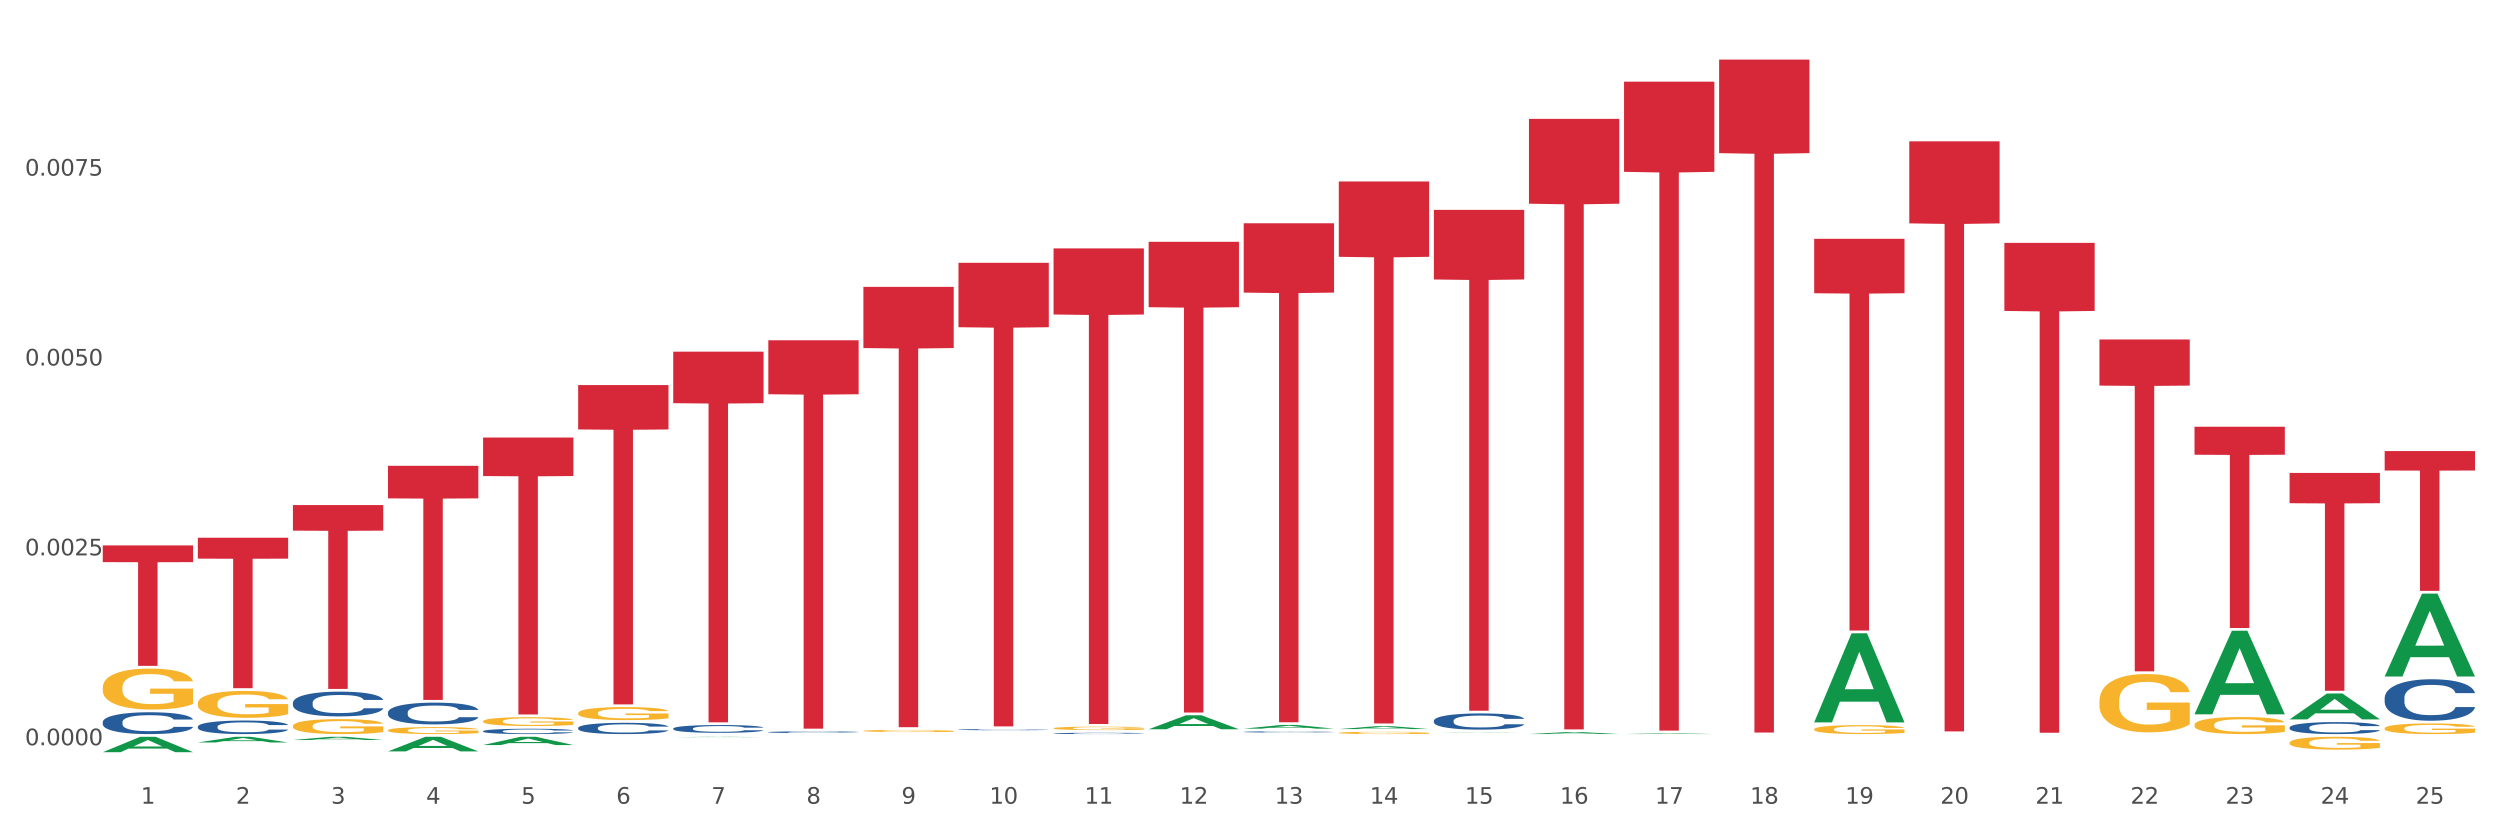 <?xml version="1.0" encoding="utf-8" standalone="no"?>
<!DOCTYPE svg PUBLIC "-//W3C//DTD SVG 1.1//EN"
  "http://www.w3.org/Graphics/SVG/1.1/DTD/svg11.dtd">
<svg xmlns:xlink="http://www.w3.org/1999/xlink" width="1080pt" height="360pt" viewBox="0 0 1080 360" xmlns="http://www.w3.org/2000/svg" version="1.1">
 <rect x="0" y="0" width="1080" height="360" fill="#333333" stroke="none"/>
 <defs>
  <style type="text/css">*{stroke-linejoin: round; stroke-linecap: butt}</style>
 </defs>
 <g id="figure_1">
  <g id="patch_1">
   <path d="M 0 360 
L 1080 360 
L 1080 0 
L 0 0 
z
" style="fill: #ffffff; stroke: #ffffff; stroke-linejoin: miter"/>
  </g>
  <g id="axes_1">
   <g id="matplotlib.axis_1">
    <g id="xtick_1">
     <g id="text_1">
      <!-- 1 -->
      <g style="fill: #4d4d4d" transform="translate(60.847 347.204) scale(0.096 -0.096)">
       <defs>
        <path id="DejaVuSans-31" d="M 794 531 
L 1825 531 
L 1825 4091 
L 703 3866 
L 703 4441 
L 1819 4666 
L 2450 4666 
L 2450 531 
L 3481 531 
L 3481 0 
L 794 0 
L 794 531 
z
" transform="scale(0.016)"/>
       </defs>
       <use xlink:href="#DejaVuSans-31"/>
      </g>
     </g>
    </g>
    <g id="xtick_2">
     <g id="text_2">
      <!-- 2 -->
      <g style="fill: #4d4d4d" transform="translate(101.922 347.204) scale(0.096 -0.096)">
       <defs>
        <path id="DejaVuSans-32" d="M 1228 531 
L 3431 531 
L 3431 0 
L 469 0 
L 469 531 
Q 828 903 1448 1529 
Q 2069 2156 2228 2338 
Q 2531 2678 2651 2914 
Q 2772 3150 2772 3378 
Q 2772 3750 2511 3984 
Q 2250 4219 1831 4219 
Q 1534 4219 1204 4116 
Q 875 4013 500 3803 
L 500 4441 
Q 881 4594 1212 4672 
Q 1544 4750 1819 4750 
Q 2544 4750 2975 4387 
Q 3406 4025 3406 3419 
Q 3406 3131 3298 2873 
Q 3191 2616 2906 2266 
Q 2828 2175 2409 1742 
Q 1991 1309 1228 531 
z
" transform="scale(0.016)"/>
       </defs>
       <use xlink:href="#DejaVuSans-32"/>
      </g>
     </g>
    </g>
    <g id="xtick_3">
     <g id="text_3">
      <!-- 3 -->
      <g style="fill: #4d4d4d" transform="translate(142.996 347.204) scale(0.096 -0.096)">
       <defs>
        <path id="DejaVuSans-33" d="M 2597 2516 
Q 3050 2419 3304 2112 
Q 3559 1806 3559 1356 
Q 3559 666 3084 287 
Q 2609 -91 1734 -91 
Q 1441 -91 1130 -33 
Q 819 25 488 141 
L 488 750 
Q 750 597 1062 519 
Q 1375 441 1716 441 
Q 2309 441 2620 675 
Q 2931 909 2931 1356 
Q 2931 1769 2642 2001 
Q 2353 2234 1838 2234 
L 1294 2234 
L 1294 2753 
L 1863 2753 
Q 2328 2753 2575 2939 
Q 2822 3125 2822 3475 
Q 2822 3834 2567 4026 
Q 2313 4219 1838 4219 
Q 1578 4219 1281 4162 
Q 984 4106 628 3988 
L 628 4550 
Q 988 4650 1302 4700 
Q 1616 4750 1894 4750 
Q 2613 4750 3031 4423 
Q 3450 4097 3450 3541 
Q 3450 3153 3228 2886 
Q 3006 2619 2597 2516 
z
" transform="scale(0.016)"/>
       </defs>
       <use xlink:href="#DejaVuSans-33"/>
      </g>
     </g>
    </g>
    <g id="xtick_4">
     <g id="text_4">
      <!-- 4 -->
      <g style="fill: #4d4d4d" transform="translate(184.071 347.204) scale(0.096 -0.096)">
       <defs>
        <path id="DejaVuSans-34" d="M 2419 4116 
L 825 1625 
L 2419 1625 
L 2419 4116 
z
M 2253 4666 
L 3047 4666 
L 3047 1625 
L 3713 1625 
L 3713 1100 
L 3047 1100 
L 3047 0 
L 2419 0 
L 2419 1100 
L 313 1100 
L 313 1709 
L 2253 4666 
z
" transform="scale(0.016)"/>
       </defs>
       <use xlink:href="#DejaVuSans-34"/>
      </g>
     </g>
    </g>
    <g id="xtick_5">
     <g id="text_5">
      <!-- 5 -->
      <g style="fill: #4d4d4d" transform="translate(225.145 347.204) scale(0.096 -0.096)">
       <defs>
        <path id="DejaVuSans-35" d="M 691 4666 
L 3169 4666 
L 3169 4134 
L 1269 4134 
L 1269 2991 
Q 1406 3038 1543 3061 
Q 1681 3084 1819 3084 
Q 2600 3084 3056 2656 
Q 3513 2228 3513 1497 
Q 3513 744 3044 326 
Q 2575 -91 1722 -91 
Q 1428 -91 1123 -41 
Q 819 9 494 109 
L 494 744 
Q 775 591 1075 516 
Q 1375 441 1709 441 
Q 2250 441 2565 725 
Q 2881 1009 2881 1497 
Q 2881 1984 2565 2268 
Q 2250 2553 1709 2553 
Q 1456 2553 1204 2497 
Q 953 2441 691 2322 
L 691 4666 
z
" transform="scale(0.016)"/>
       </defs>
       <use xlink:href="#DejaVuSans-35"/>
      </g>
     </g>
    </g>
    <g id="xtick_6">
     <g id="text_6">
      <!-- 6 -->
      <g style="fill: #4d4d4d" transform="translate(266.22 347.204) scale(0.096 -0.096)">
       <defs>
        <path id="DejaVuSans-36" d="M 2113 2584 
Q 1688 2584 1439 2293 
Q 1191 2003 1191 1497 
Q 1191 994 1439 701 
Q 1688 409 2113 409 
Q 2538 409 2786 701 
Q 3034 994 3034 1497 
Q 3034 2003 2786 2293 
Q 2538 2584 2113 2584 
z
M 3366 4563 
L 3366 3988 
Q 3128 4100 2886 4159 
Q 2644 4219 2406 4219 
Q 1781 4219 1451 3797 
Q 1122 3375 1075 2522 
Q 1259 2794 1537 2939 
Q 1816 3084 2150 3084 
Q 2853 3084 3261 2657 
Q 3669 2231 3669 1497 
Q 3669 778 3244 343 
Q 2819 -91 2113 -91 
Q 1303 -91 875 529 
Q 447 1150 447 2328 
Q 447 3434 972 4092 
Q 1497 4750 2381 4750 
Q 2619 4750 2861 4703 
Q 3103 4656 3366 4563 
z
" transform="scale(0.016)"/>
       </defs>
       <use xlink:href="#DejaVuSans-36"/>
      </g>
     </g>
    </g>
    <g id="xtick_7">
     <g id="text_7">
      <!-- 7 -->
      <g style="fill: #4d4d4d" transform="translate(307.294 347.204) scale(0.096 -0.096)">
       <defs>
        <path id="DejaVuSans-37" d="M 525 4666 
L 3525 4666 
L 3525 4397 
L 1831 0 
L 1172 0 
L 2766 4134 
L 525 4134 
L 525 4666 
z
" transform="scale(0.016)"/>
       </defs>
       <use xlink:href="#DejaVuSans-37"/>
      </g>
     </g>
    </g>
    <g id="xtick_8">
     <g id="text_8">
      <!-- 8 -->
      <g style="fill: #4d4d4d" transform="translate(348.369 347.204) scale(0.096 -0.096)">
       <defs>
        <path id="DejaVuSans-38" d="M 2034 2216 
Q 1584 2216 1326 1975 
Q 1069 1734 1069 1313 
Q 1069 891 1326 650 
Q 1584 409 2034 409 
Q 2484 409 2743 651 
Q 3003 894 3003 1313 
Q 3003 1734 2745 1975 
Q 2488 2216 2034 2216 
z
M 1403 2484 
Q 997 2584 770 2862 
Q 544 3141 544 3541 
Q 544 4100 942 4425 
Q 1341 4750 2034 4750 
Q 2731 4750 3128 4425 
Q 3525 4100 3525 3541 
Q 3525 3141 3298 2862 
Q 3072 2584 2669 2484 
Q 3125 2378 3379 2068 
Q 3634 1759 3634 1313 
Q 3634 634 3220 271 
Q 2806 -91 2034 -91 
Q 1263 -91 848 271 
Q 434 634 434 1313 
Q 434 1759 690 2068 
Q 947 2378 1403 2484 
z
M 1172 3481 
Q 1172 3119 1398 2916 
Q 1625 2713 2034 2713 
Q 2441 2713 2670 2916 
Q 2900 3119 2900 3481 
Q 2900 3844 2670 4047 
Q 2441 4250 2034 4250 
Q 1625 4250 1398 4047 
Q 1172 3844 1172 3481 
z
" transform="scale(0.016)"/>
       </defs>
       <use xlink:href="#DejaVuSans-38"/>
      </g>
     </g>
    </g>
    <g id="xtick_9">
     <g id="text_9">
      <!-- 9 -->
      <g style="fill: #4d4d4d" transform="translate(389.443 347.204) scale(0.096 -0.096)">
       <defs>
        <path id="DejaVuSans-39" d="M 703 97 
L 703 672 
Q 941 559 1184 500 
Q 1428 441 1663 441 
Q 2288 441 2617 861 
Q 2947 1281 2994 2138 
Q 2813 1869 2534 1725 
Q 2256 1581 1919 1581 
Q 1219 1581 811 2004 
Q 403 2428 403 3163 
Q 403 3881 828 4315 
Q 1253 4750 1959 4750 
Q 2769 4750 3195 4129 
Q 3622 3509 3622 2328 
Q 3622 1225 3098 567 
Q 2575 -91 1691 -91 
Q 1453 -91 1209 -44 
Q 966 3 703 97 
z
M 1959 2075 
Q 2384 2075 2632 2365 
Q 2881 2656 2881 3163 
Q 2881 3666 2632 3958 
Q 2384 4250 1959 4250 
Q 1534 4250 1286 3958 
Q 1038 3666 1038 3163 
Q 1038 2656 1286 2365 
Q 1534 2075 1959 2075 
z
" transform="scale(0.016)"/>
       </defs>
       <use xlink:href="#DejaVuSans-39"/>
      </g>
     </g>
    </g>
    <g id="xtick_10">
     <g id="text_10">
      <!-- 10 -->
      <g style="fill: #4d4d4d" transform="translate(427.464 347.204) scale(0.096 -0.096)">
       <defs>
        <path id="DejaVuSans-30" d="M 2034 4250 
Q 1547 4250 1301 3770 
Q 1056 3291 1056 2328 
Q 1056 1369 1301 889 
Q 1547 409 2034 409 
Q 2525 409 2770 889 
Q 3016 1369 3016 2328 
Q 3016 3291 2770 3770 
Q 2525 4250 2034 4250 
z
M 2034 4750 
Q 2819 4750 3233 4129 
Q 3647 3509 3647 2328 
Q 3647 1150 3233 529 
Q 2819 -91 2034 -91 
Q 1250 -91 836 529 
Q 422 1150 422 2328 
Q 422 3509 836 4129 
Q 1250 4750 2034 4750 
z
" transform="scale(0.016)"/>
       </defs>
       <use xlink:href="#DejaVuSans-31"/>
       <use xlink:href="#DejaVuSans-30" transform="translate(63.623 0)"/>
      </g>
     </g>
    </g>
    <g id="xtick_11">
     <g id="text_11">
      <!-- 11 -->
      <g style="fill: #4d4d4d" transform="translate(468.538 347.204) scale(0.096 -0.096)">
       <use xlink:href="#DejaVuSans-31"/>
       <use xlink:href="#DejaVuSans-31" transform="translate(63.623 0)"/>
      </g>
     </g>
    </g>
    <g id="xtick_12">
     <g id="text_12">
      <!-- 12 -->
      <g style="fill: #4d4d4d" transform="translate(509.613 347.204) scale(0.096 -0.096)">
       <use xlink:href="#DejaVuSans-31"/>
       <use xlink:href="#DejaVuSans-32" transform="translate(63.623 0)"/>
      </g>
     </g>
    </g>
    <g id="xtick_13">
     <g id="text_13">
      <!-- 13 -->
      <g style="fill: #4d4d4d" transform="translate(550.688 347.204) scale(0.096 -0.096)">
       <use xlink:href="#DejaVuSans-31"/>
       <use xlink:href="#DejaVuSans-33" transform="translate(63.623 0)"/>
      </g>
     </g>
    </g>
    <g id="xtick_14">
     <g id="text_14">
      <!-- 14 -->
      <g style="fill: #4d4d4d" transform="translate(591.762 347.204) scale(0.096 -0.096)">
       <use xlink:href="#DejaVuSans-31"/>
       <use xlink:href="#DejaVuSans-34" transform="translate(63.623 0)"/>
      </g>
     </g>
    </g>
    <g id="xtick_15">
     <g id="text_15">
      <!-- 15 -->
      <g style="fill: #4d4d4d" transform="translate(632.837 347.204) scale(0.096 -0.096)">
       <use xlink:href="#DejaVuSans-31"/>
       <use xlink:href="#DejaVuSans-35" transform="translate(63.623 0)"/>
      </g>
     </g>
    </g>
    <g id="xtick_16">
     <g id="text_16">
      <!-- 16 -->
      <g style="fill: #4d4d4d" transform="translate(673.911 347.204) scale(0.096 -0.096)">
       <use xlink:href="#DejaVuSans-31"/>
       <use xlink:href="#DejaVuSans-36" transform="translate(63.623 0)"/>
      </g>
     </g>
    </g>
    <g id="xtick_17">
     <g id="text_17">
      <!-- 17 -->
      <g style="fill: #4d4d4d" transform="translate(714.986 347.204) scale(0.096 -0.096)">
       <use xlink:href="#DejaVuSans-31"/>
       <use xlink:href="#DejaVuSans-37" transform="translate(63.623 0)"/>
      </g>
     </g>
    </g>
    <g id="xtick_18">
     <g id="text_18">
      <!-- 18 -->
      <g style="fill: #4d4d4d" transform="translate(756.06 347.204) scale(0.096 -0.096)">
       <use xlink:href="#DejaVuSans-31"/>
       <use xlink:href="#DejaVuSans-38" transform="translate(63.623 0)"/>
      </g>
     </g>
    </g>
    <g id="xtick_19">
     <g id="text_19">
      <!-- 19 -->
      <g style="fill: #4d4d4d" transform="translate(797.135 347.204) scale(0.096 -0.096)">
       <use xlink:href="#DejaVuSans-31"/>
       <use xlink:href="#DejaVuSans-39" transform="translate(63.623 0)"/>
      </g>
     </g>
    </g>
    <g id="xtick_20">
     <g id="text_20">
      <!-- 20 -->
      <g style="fill: #4d4d4d" transform="translate(838.209 347.204) scale(0.096 -0.096)">
       <use xlink:href="#DejaVuSans-32"/>
       <use xlink:href="#DejaVuSans-30" transform="translate(63.623 0)"/>
      </g>
     </g>
    </g>
    <g id="xtick_21">
     <g id="text_21">
      <!-- 21 -->
      <g style="fill: #4d4d4d" transform="translate(879.284 347.204) scale(0.096 -0.096)">
       <use xlink:href="#DejaVuSans-32"/>
       <use xlink:href="#DejaVuSans-31" transform="translate(63.623 0)"/>
      </g>
     </g>
    </g>
    <g id="xtick_22">
     <g id="text_22">
      <!-- 22 -->
      <g style="fill: #4d4d4d" transform="translate(920.358 347.204) scale(0.096 -0.096)">
       <use xlink:href="#DejaVuSans-32"/>
       <use xlink:href="#DejaVuSans-32" transform="translate(63.623 0)"/>
      </g>
     </g>
    </g>
    <g id="xtick_23">
     <g id="text_23">
      <!-- 23 -->
      <g style="fill: #4d4d4d" transform="translate(961.433 347.204) scale(0.096 -0.096)">
       <use xlink:href="#DejaVuSans-32"/>
       <use xlink:href="#DejaVuSans-33" transform="translate(63.623 0)"/>
      </g>
     </g>
    </g>
    <g id="xtick_24">
     <g id="text_24">
      <!-- 24 -->
      <g style="fill: #4d4d4d" transform="translate(1002.507 347.204) scale(0.096 -0.096)">
       <use xlink:href="#DejaVuSans-32"/>
       <use xlink:href="#DejaVuSans-34" transform="translate(63.623 0)"/>
      </g>
     </g>
    </g>
    <g id="xtick_25">
     <g id="text_25">
      <!-- 25 -->
      <g style="fill: #4d4d4d" transform="translate(1043.582 347.204) scale(0.096 -0.096)">
       <use xlink:href="#DejaVuSans-32"/>
       <use xlink:href="#DejaVuSans-35" transform="translate(63.623 0)"/>
      </g>
     </g>
    </g>
    <g id="xtick_26"/>
    <g id="xtick_27"/>
    <g id="xtick_28"/>
    <g id="xtick_29"/>
    <g id="xtick_30"/>
    <g id="xtick_31"/>
    <g id="xtick_32"/>
    <g id="xtick_33"/>
    <g id="xtick_34"/>
    <g id="xtick_35"/>
    <g id="xtick_36"/>
    <g id="xtick_37"/>
    <g id="xtick_38"/>
    <g id="xtick_39"/>
    <g id="xtick_40"/>
    <g id="xtick_41"/>
    <g id="xtick_42"/>
    <g id="xtick_43"/>
    <g id="xtick_44"/>
    <g id="xtick_45"/>
    <g id="xtick_46"/>
    <g id="xtick_47"/>
    <g id="xtick_48"/>
    <g id="xtick_49"/>
   </g>
   <g id="matplotlib.axis_2">
    <g id="ytick_1">
     <g id="text_26">
      <!-- 0.0000 -->
      <g style="fill: #4d4d4d" transform="translate(10.8 321.941) scale(0.096 -0.096)">
       <defs>
        <path id="DejaVuSans-2e" d="M 684 794 
L 1344 794 
L 1344 0 
L 684 0 
L 684 794 
z
" transform="scale(0.016)"/>
       </defs>
       <use xlink:href="#DejaVuSans-30"/>
       <use xlink:href="#DejaVuSans-2e" transform="translate(63.623 0)"/>
       <use xlink:href="#DejaVuSans-30" transform="translate(95.41 0)"/>
       <use xlink:href="#DejaVuSans-30" transform="translate(159.033 0)"/>
       <use xlink:href="#DejaVuSans-30" transform="translate(222.656 0)"/>
       <use xlink:href="#DejaVuSans-30" transform="translate(286.279 0)"/>
      </g>
     </g>
    </g>
    <g id="ytick_2">
     <g id="text_27">
      <!-- 0.0025 -->
      <g style="fill: #4d4d4d" transform="translate(10.8 239.919) scale(0.096 -0.096)">
       <use xlink:href="#DejaVuSans-30"/>
       <use xlink:href="#DejaVuSans-2e" transform="translate(63.623 0)"/>
       <use xlink:href="#DejaVuSans-30" transform="translate(95.41 0)"/>
       <use xlink:href="#DejaVuSans-30" transform="translate(159.033 0)"/>
       <use xlink:href="#DejaVuSans-32" transform="translate(222.656 0)"/>
       <use xlink:href="#DejaVuSans-35" transform="translate(286.279 0)"/>
      </g>
     </g>
    </g>
    <g id="ytick_3">
     <g id="text_28">
      <!-- 0.0050 -->
      <g style="fill: #4d4d4d" transform="translate(10.8 157.897) scale(0.096 -0.096)">
       <use xlink:href="#DejaVuSans-30"/>
       <use xlink:href="#DejaVuSans-2e" transform="translate(63.623 0)"/>
       <use xlink:href="#DejaVuSans-30" transform="translate(95.41 0)"/>
       <use xlink:href="#DejaVuSans-30" transform="translate(159.033 0)"/>
       <use xlink:href="#DejaVuSans-35" transform="translate(222.656 0)"/>
       <use xlink:href="#DejaVuSans-30" transform="translate(286.279 0)"/>
      </g>
     </g>
    </g>
    <g id="ytick_4">
     <g id="text_29">
      <!-- 0.0075 -->
      <g style="fill: #4d4d4d" transform="translate(10.8 75.874) scale(0.096 -0.096)">
       <use xlink:href="#DejaVuSans-30"/>
       <use xlink:href="#DejaVuSans-2e" transform="translate(63.623 0)"/>
       <use xlink:href="#DejaVuSans-30" transform="translate(95.41 0)"/>
       <use xlink:href="#DejaVuSans-30" transform="translate(159.033 0)"/>
       <use xlink:href="#DejaVuSans-37" transform="translate(222.656 0)"/>
       <use xlink:href="#DejaVuSans-35" transform="translate(286.279 0)"/>
      </g>
     </g>
    </g>
    <g id="ytick_5"/>
    <g id="ytick_6"/>
    <g id="ytick_7"/>
    <g id="ytick_8"/>
   </g>
   <g id="PolyCollection_1">
    <path d="M 44.391 324.937 
L 44.431 324.931 
L 60.522 318.3 
L 67.2 318.294 
L 83.412 324.95 
L 75.688 324.95 
L 72.188 323.4 
L 55.574 323.4 
L 55.454 323.425 
L 52.074 324.95 
L 44.391 324.95 
L 44.391 324.937 
L 57.666 322.475 
L 70.096 322.469 
L 63.942 319.713 
L 63.861 319.7 
L 63.781 319.719 
L 57.626 322.469 
L 57.666 322.475 
L 44.391 324.937 
z
" clip-path="url(#pf95cc6730d)" style="fill: #109648"/>
    <path d="M 619.434 90.665 
L 658.455 90.665 
L 658.455 120.732 
L 643.106 120.936 
L 643.106 307.028 
L 634.691 307.028 
L 634.691 120.936 
L 619.434 120.732 
L 619.434 90.868 
L 619.434 90.665 
z
" clip-path="url(#pf95cc6730d)" style="fill: #d62839"/>
    <path d="M 660.509 51.348 
L 699.529 51.348 
L 699.529 88 
L 684.18 88.247 
L 684.18 315.087 
L 675.766 315.087 
L 675.766 88.247 
L 660.509 88 
L 660.509 51.596 
L 660.509 51.348 
z
" clip-path="url(#pf95cc6730d)" style="fill: #d62839"/>
    <path d="M 701.583 35.277 
L 740.604 35.277 
L 740.604 74.236 
L 725.255 74.499 
L 725.255 315.623 
L 716.84 315.623 
L 716.84 74.499 
L 701.583 74.236 
L 701.583 35.54 
L 701.583 35.277 
z
" clip-path="url(#pf95cc6730d)" style="fill: #d62839"/>
    <path d="M 742.658 25.759 
L 781.678 25.759 
L 781.678 66.156 
L 766.329 66.429 
L 766.329 316.449 
L 757.915 316.449 
L 757.915 66.429 
L 742.658 66.156 
L 742.658 26.032 
L 742.658 25.759 
z
" clip-path="url(#pf95cc6730d)" style="fill: #d62839"/>
    <path d="M 783.732 103.157 
L 822.753 103.157 
L 822.753 126.674 
L 807.404 126.833 
L 807.404 272.386 
L 798.989 272.386 
L 798.989 126.833 
L 783.732 126.674 
L 783.732 103.316 
L 783.732 103.157 
z
" clip-path="url(#pf95cc6730d)" style="fill: #d62839"/>
    <path d="M 824.807 61.069 
L 863.827 61.069 
L 863.827 96.492 
L 848.478 96.731 
L 848.478 315.971 
L 840.064 315.971 
L 840.064 96.731 
L 824.807 96.492 
L 824.807 61.308 
L 824.807 61.069 
z
" clip-path="url(#pf95cc6730d)" style="fill: #d62839"/>
    <path d="M 865.881 104.913 
L 904.902 104.913 
L 904.902 134.321 
L 889.553 134.52 
L 889.553 316.532 
L 881.138 316.532 
L 881.138 134.52 
L 865.881 134.321 
L 865.881 105.112 
L 865.881 104.913 
z
" clip-path="url(#pf95cc6730d)" style="fill: #d62839"/>
    <path d="M 906.956 146.654 
L 945.976 146.654 
L 945.976 166.578 
L 930.627 166.712 
L 930.627 290.024 
L 922.213 290.024 
L 922.213 166.712 
L 906.956 166.578 
L 906.956 146.789 
L 906.956 146.654 
z
" clip-path="url(#pf95cc6730d)" style="fill: #d62839"/>
    <path d="M 948.03 184.362 
L 987.051 184.362 
L 987.051 196.442 
L 971.702 196.523 
L 971.702 271.286 
L 963.287 271.286 
L 963.287 196.523 
L 948.03 196.442 
L 948.03 184.444 
L 948.03 184.362 
z
" clip-path="url(#pf95cc6730d)" style="fill: #d62839"/>
    <path d="M 989.105 204.307 
L 1028.125 204.307 
L 1028.125 217.384 
L 1012.776 217.473 
L 1012.776 298.414 
L 1004.362 298.414 
L 1004.362 217.473 
L 989.105 217.384 
L 989.105 204.395 
L 989.105 204.307 
z
" clip-path="url(#pf95cc6730d)" style="fill: #d62839"/>
    <path d="M 1030.179 194.87 
L 1069.2 194.87 
L 1069.2 203.26 
L 1053.851 203.317 
L 1053.851 255.249 
L 1045.436 255.249 
L 1045.436 203.317 
L 1030.179 203.26 
L 1030.179 194.926 
L 1030.179 194.87 
z
" clip-path="url(#pf95cc6730d)" style="fill: #d62839"/>
    <path d="M 1030.179 301.491 
L 1030.225 301.475 
L 1030.225 301.016 
L 1030.364 300.394 
L 1030.871 299.249 
L 1031.517 298.381 
L 1032.624 297.367 
L 1033.223 296.941 
L 1034.007 296.467 
L 1035.622 295.697 
L 1037.467 295.043 
L 1038.758 294.683 
L 1039.727 294.454 
L 1041.895 294.045 
L 1043.14 293.865 
L 1044.431 293.717 
L 1045.538 293.619 
L 1047.383 293.504 
L 1048.859 293.455 
L 1050.566 293.439 
L 1051.996 293.455 
L 1053.887 293.521 
L 1056.654 293.717 
L 1057.715 293.832 
L 1059.145 294.028 
L 1060.621 294.29 
L 1061.82 294.552 
L 1063.204 294.928 
L 1064.634 295.419 
L 1066.017 296.041 
L 1066.986 296.614 
L 1067.77 297.22 
L 1068.462 297.956 
L 1068.969 298.758 
L 1069.2 299.429 
L 1060.759 299.429 
L 1060.529 298.823 
L 1060.067 298.169 
L 1059.606 297.727 
L 1059.099 297.367 
L 1058.315 296.958 
L 1057.623 296.696 
L 1056.47 296.385 
L 1055.409 296.188 
L 1054.533 296.074 
L 1053.472 295.976 
L 1051.212 295.878 
L 1049.597 295.878 
L 1048.583 295.91 
L 1047.337 295.992 
L 1046.276 296.107 
L 1045.031 296.303 
L 1044.062 296.516 
L 1043.094 296.794 
L 1042.54 296.99 
L 1041.71 297.35 
L 1041.157 297.645 
L 1040.419 298.152 
L 1040.004 298.512 
L 1039.266 299.445 
L 1038.943 300.133 
L 1038.804 300.607 
L 1038.712 301.131 
L 1038.712 303.684 
L 1038.989 304.83 
L 1039.219 305.321 
L 1039.588 305.877 
L 1040.28 306.597 
L 1041.295 307.301 
L 1042.356 307.808 
L 1043.232 308.119 
L 1044.062 308.348 
L 1044.893 308.528 
L 1045.907 308.692 
L 1046.738 308.79 
L 1047.983 308.888 
L 1049.459 308.937 
L 1050.612 308.937 
L 1052.964 308.856 
L 1054.025 308.774 
L 1055.04 308.659 
L 1056.147 308.479 
L 1057.023 308.283 
L 1057.531 308.135 
L 1058.361 307.825 
L 1059.007 307.497 
L 1059.56 307.121 
L 1059.929 306.793 
L 1060.344 306.303 
L 1060.667 305.746 
L 1060.759 305.452 
L 1069.2 305.452 
L 1069.016 306.041 
L 1068.693 306.613 
L 1068.047 307.383 
L 1067.54 307.825 
L 1066.755 308.365 
L 1065.925 308.823 
L 1064.772 309.33 
L 1063.711 309.707 
L 1062.604 310.034 
L 1061.405 310.329 
L 1059.237 310.738 
L 1058.453 310.852 
L 1056.793 311.049 
L 1055.501 311.163 
L 1053.61 311.278 
L 1051.673 311.343 
L 1049.643 311.36 
L 1047.845 311.327 
L 1045.861 311.229 
L 1044.616 311.13 
L 1043.232 310.983 
L 1041.618 310.754 
L 1040.096 310.476 
L 1038.666 310.148 
L 1037.328 309.772 
L 1036.083 309.347 
L 1034.469 308.643 
L 1033.27 307.955 
L 1032.393 307.317 
L 1031.794 306.777 
L 1031.194 306.09 
L 1030.871 305.615 
L 1030.364 304.47 
L 1030.179 303.406 
L 1030.179 301.491 
z
" clip-path="url(#pf95cc6730d)" style="fill: #255c99"/>
    <path d="M 989.105 314.273 
L 989.151 314.268 
L 989.151 314.136 
L 989.289 313.956 
L 989.797 313.625 
L 990.442 313.375 
L 991.549 313.081 
L 992.149 312.958 
L 992.933 312.821 
L 994.547 312.599 
L 996.392 312.41 
L 997.684 312.306 
L 998.652 312.24 
L 1000.82 312.122 
L 1002.066 312.07 
L 1003.357 312.027 
L 1004.464 311.999 
L 1006.309 311.966 
L 1007.785 311.951 
L 1009.491 311.947 
L 1010.921 311.951 
L 1012.812 311.97 
L 1015.58 312.027 
L 1016.641 312.06 
L 1018.07 312.117 
L 1019.546 312.193 
L 1020.746 312.268 
L 1022.129 312.377 
L 1023.559 312.519 
L 1024.943 312.698 
L 1025.912 312.864 
L 1026.696 313.039 
L 1027.388 313.252 
L 1027.895 313.483 
L 1028.125 313.677 
L 1019.685 313.677 
L 1019.454 313.502 
L 1018.993 313.313 
L 1018.532 313.185 
L 1018.024 313.081 
L 1017.24 312.963 
L 1016.548 312.888 
L 1015.395 312.798 
L 1014.334 312.741 
L 1013.458 312.708 
L 1012.397 312.68 
L 1010.137 312.651 
L 1008.523 312.651 
L 1007.508 312.661 
L 1006.263 312.684 
L 1005.202 312.717 
L 1003.957 312.774 
L 1002.988 312.836 
L 1002.019 312.916 
L 1001.466 312.973 
L 1000.636 313.077 
L 1000.082 313.162 
L 999.344 313.308 
L 998.929 313.412 
L 998.191 313.682 
L 997.868 313.88 
L 997.73 314.018 
L 997.638 314.169 
L 997.638 314.906 
L 997.914 315.237 
L 998.145 315.379 
L 998.514 315.54 
L 999.206 315.748 
L 1000.221 315.951 
L 1001.281 316.098 
L 1002.158 316.188 
L 1002.988 316.254 
L 1003.818 316.306 
L 1004.833 316.353 
L 1005.663 316.382 
L 1006.909 316.41 
L 1008.384 316.424 
L 1009.538 316.424 
L 1011.89 316.4 
L 1012.951 316.377 
L 1013.965 316.344 
L 1015.072 316.292 
L 1015.949 316.235 
L 1016.456 316.192 
L 1017.286 316.103 
L 1017.932 316.008 
L 1018.486 315.899 
L 1018.855 315.805 
L 1019.27 315.663 
L 1019.593 315.502 
L 1019.685 315.417 
L 1028.125 315.417 
L 1027.941 315.587 
L 1027.618 315.753 
L 1026.972 315.975 
L 1026.465 316.103 
L 1025.681 316.259 
L 1024.851 316.391 
L 1023.698 316.538 
L 1022.637 316.646 
L 1021.53 316.741 
L 1020.331 316.826 
L 1018.163 316.944 
L 1017.379 316.977 
L 1015.718 317.034 
L 1014.427 317.067 
L 1012.536 317.1 
L 1010.598 317.119 
L 1008.569 317.124 
L 1006.77 317.114 
L 1004.787 317.086 
L 1003.541 317.058 
L 1002.158 317.015 
L 1000.543 316.949 
L 999.021 316.869 
L 997.591 316.774 
L 996.254 316.665 
L 995.009 316.542 
L 993.394 316.339 
L 992.195 316.14 
L 991.319 315.956 
L 990.719 315.8 
L 990.119 315.601 
L 989.797 315.464 
L 989.289 315.133 
L 989.105 314.826 
L 989.105 314.273 
z
" clip-path="url(#pf95cc6730d)" style="fill: #255c99"/>
    <path d="M 619.434 311.343 
L 619.48 311.337 
L 619.48 311.158 
L 619.619 310.915 
L 620.126 310.467 
L 620.772 310.129 
L 621.879 309.732 
L 622.478 309.566 
L 623.262 309.381 
L 624.877 309.081 
L 626.722 308.825 
L 628.013 308.684 
L 628.982 308.595 
L 631.15 308.435 
L 632.395 308.365 
L 633.686 308.307 
L 634.793 308.269 
L 636.638 308.224 
L 638.114 308.205 
L 639.821 308.199 
L 641.251 308.205 
L 643.142 308.23 
L 645.909 308.307 
L 646.97 308.352 
L 648.4 308.429 
L 649.876 308.531 
L 651.075 308.633 
L 652.459 308.78 
L 653.889 308.972 
L 655.272 309.215 
L 656.241 309.438 
L 657.025 309.675 
L 657.717 309.963 
L 658.224 310.276 
L 658.455 310.538 
L 650.014 310.538 
L 649.784 310.301 
L 649.322 310.046 
L 648.861 309.873 
L 648.354 309.732 
L 647.57 309.573 
L 646.878 309.47 
L 645.725 309.349 
L 644.664 309.272 
L 643.788 309.228 
L 642.727 309.189 
L 640.467 309.151 
L 638.852 309.151 
L 637.838 309.164 
L 636.592 309.196 
L 635.531 309.24 
L 634.286 309.317 
L 633.317 309.4 
L 632.349 309.509 
L 631.795 309.585 
L 630.965 309.726 
L 630.412 309.841 
L 629.674 310.039 
L 629.259 310.18 
L 628.521 310.544 
L 628.198 310.813 
L 628.059 310.998 
L 627.967 311.203 
L 627.967 312.2 
L 628.244 312.647 
L 628.474 312.839 
L 628.843 313.056 
L 629.535 313.337 
L 630.55 313.612 
L 631.611 313.81 
L 632.487 313.932 
L 633.317 314.021 
L 634.148 314.091 
L 635.162 314.155 
L 635.993 314.194 
L 637.238 314.232 
L 638.714 314.251 
L 639.867 314.251 
L 642.219 314.219 
L 643.28 314.187 
L 644.295 314.143 
L 645.402 314.072 
L 646.278 313.996 
L 646.786 313.938 
L 647.616 313.817 
L 648.262 313.689 
L 648.815 313.542 
L 649.184 313.414 
L 649.599 313.222 
L 649.922 313.005 
L 650.014 312.89 
L 658.455 312.89 
L 658.27 313.12 
L 657.948 313.344 
L 657.302 313.644 
L 656.794 313.817 
L 656.01 314.028 
L 655.18 314.207 
L 654.027 314.405 
L 652.966 314.552 
L 651.859 314.679 
L 650.66 314.795 
L 648.492 314.954 
L 647.708 314.999 
L 646.048 315.076 
L 644.756 315.121 
L 642.865 315.165 
L 640.928 315.191 
L 638.898 315.197 
L 637.1 315.184 
L 635.116 315.146 
L 633.871 315.108 
L 632.487 315.05 
L 630.873 314.961 
L 629.351 314.852 
L 627.921 314.724 
L 626.583 314.577 
L 625.338 314.411 
L 623.724 314.136 
L 622.524 313.868 
L 621.648 313.619 
L 621.048 313.408 
L 620.449 313.139 
L 620.126 312.954 
L 619.619 312.506 
L 619.434 312.091 
L 619.434 311.343 
z
" clip-path="url(#pf95cc6730d)" style="fill: #255c99"/>
    <path d="M 537.285 316.177 
L 537.331 316.177 
L 537.331 316.164 
L 537.47 316.146 
L 537.977 316.114 
L 538.623 316.089 
L 539.73 316.061 
L 540.329 316.048 
L 541.113 316.035 
L 542.728 316.013 
L 544.573 315.995 
L 545.864 315.984 
L 546.833 315.978 
L 549.001 315.966 
L 550.246 315.961 
L 551.537 315.957 
L 552.644 315.954 
L 554.489 315.951 
L 555.965 315.95 
L 557.672 315.949 
L 559.102 315.95 
L 560.993 315.951 
L 563.76 315.957 
L 564.821 315.96 
L 566.251 315.966 
L 567.727 315.973 
L 568.926 315.981 
L 570.31 315.991 
L 571.74 316.005 
L 573.123 316.023 
L 574.092 316.039 
L 574.876 316.056 
L 575.568 316.077 
L 576.075 316.1 
L 576.306 316.119 
L 567.865 316.119 
L 567.635 316.102 
L 567.173 316.083 
L 566.712 316.071 
L 566.205 316.061 
L 565.421 316.049 
L 564.729 316.041 
L 563.576 316.033 
L 562.515 316.027 
L 561.639 316.024 
L 560.578 316.021 
L 558.318 316.018 
L 556.703 316.018 
L 555.689 316.019 
L 554.443 316.022 
L 553.382 316.025 
L 552.137 316.03 
L 551.168 316.036 
L 550.2 316.044 
L 549.646 316.05 
L 548.816 316.06 
L 548.263 316.068 
L 547.525 316.083 
L 547.109 316.093 
L 546.372 316.119 
L 546.049 316.139 
L 545.91 316.152 
L 545.818 316.167 
L 545.818 316.24 
L 546.095 316.272 
L 546.325 316.286 
L 546.694 316.302 
L 547.386 316.322 
L 548.401 316.342 
L 549.462 316.357 
L 550.338 316.365 
L 551.168 316.372 
L 551.999 316.377 
L 553.013 316.382 
L 553.844 316.384 
L 555.089 316.387 
L 556.565 316.389 
L 557.718 316.389 
L 560.07 316.386 
L 561.131 316.384 
L 562.146 316.381 
L 563.253 316.376 
L 564.129 316.37 
L 564.637 316.366 
L 565.467 316.357 
L 566.113 316.348 
L 566.666 316.337 
L 567.035 316.328 
L 567.45 316.314 
L 567.773 316.298 
L 567.865 316.29 
L 576.306 316.29 
L 576.121 316.306 
L 575.799 316.323 
L 575.153 316.344 
L 574.645 316.357 
L 573.861 316.372 
L 573.031 316.385 
L 571.878 316.4 
L 570.817 316.41 
L 569.71 316.42 
L 568.511 316.428 
L 566.343 316.44 
L 565.559 316.443 
L 563.899 316.448 
L 562.607 316.452 
L 560.716 316.455 
L 558.779 316.457 
L 556.749 316.457 
L 554.951 316.456 
L 552.967 316.454 
L 551.722 316.451 
L 550.338 316.447 
L 548.724 316.44 
L 547.202 316.432 
L 545.772 316.423 
L 544.434 316.412 
L 543.189 316.4 
L 541.575 316.38 
L 540.375 316.361 
L 539.499 316.343 
L 538.899 316.327 
L 538.3 316.308 
L 537.977 316.294 
L 537.47 316.262 
L 537.285 316.232 
L 537.285 316.177 
z
" clip-path="url(#pf95cc6730d)" style="fill: #255c99"/>
    <path d="M 44.391 297.011 
L 44.437 296.994 
L 44.437 296.413 
L 44.529 295.912 
L 44.99 294.7 
L 45.681 293.698 
L 46.188 293.165 
L 46.694 292.729 
L 47.293 292.293 
L 48.03 291.84 
L 49.366 291.178 
L 50.196 290.839 
L 51.209 290.483 
L 53.052 289.966 
L 54.388 289.675 
L 55.77 289.433 
L 58.028 289.142 
L 59.502 289.013 
L 61.068 288.916 
L 62.957 288.851 
L 64.385 288.835 
L 67.518 288.883 
L 70.19 289.029 
L 71.48 289.142 
L 73.138 289.336 
L 74.014 289.465 
L 75.442 289.724 
L 76.916 290.063 
L 77.93 290.354 
L 79.45 290.903 
L 80.602 291.452 
L 81.661 292.131 
L 82.214 292.6 
L 82.629 293.036 
L 82.997 293.537 
L 83.366 294.329 
L 75.073 294.329 
L 74.751 293.763 
L 74.244 293.23 
L 73.507 292.713 
L 72.862 292.39 
L 71.756 291.986 
L 70.743 291.727 
L 69.683 291.533 
L 68.393 291.372 
L 67.38 291.291 
L 65.951 291.226 
L 63.141 291.242 
L 61.252 291.372 
L 59.962 291.533 
L 59.133 291.679 
L 58.396 291.84 
L 57.567 292.066 
L 56.599 292.406 
L 55.908 292.713 
L 55.217 293.101 
L 54.664 293.488 
L 54.158 293.941 
L 53.743 294.425 
L 53.421 294.926 
L 53.144 295.54 
L 52.914 296.558 
L 52.914 298.772 
L 53.006 299.273 
L 53.236 299.935 
L 53.513 300.436 
L 53.973 301.034 
L 54.388 301.438 
L 55.171 302.019 
L 56.047 302.504 
L 56.738 302.811 
L 57.429 303.07 
L 58.626 303.425 
L 59.962 303.716 
L 61.114 303.894 
L 62.681 304.055 
L 63.74 304.12 
L 64.662 304.152 
L 66.919 304.152 
L 68.531 304.104 
L 70.328 303.991 
L 71.71 303.845 
L 72.862 303.667 
L 74.152 303.377 
L 74.981 303.102 
L 74.981 299.725 
L 64.846 299.709 
L 64.846 297.463 
L 83.412 297.463 
L 83.412 304.055 
L 82.629 304.395 
L 81.753 304.702 
L 80.832 304.976 
L 79.45 305.316 
L 77.791 305.639 
L 76.317 305.865 
L 74.751 306.059 
L 72.908 306.236 
L 70.512 306.398 
L 69.038 306.463 
L 67.195 306.511 
L 65.03 306.527 
L 63.141 306.495 
L 61.298 306.414 
L 59.364 306.269 
L 57.475 306.059 
L 56.047 305.849 
L 54.618 305.59 
L 53.098 305.251 
L 51.9 304.928 
L 50.979 304.637 
L 49.965 304.265 
L 48.86 303.781 
L 48.03 303.344 
L 47.293 302.892 
L 46.51 302.31 
L 45.957 301.809 
L 45.405 301.179 
L 45.082 300.711 
L 44.713 299.984 
L 44.437 298.966 
L 44.391 297.011 
z
" clip-path="url(#pf95cc6730d)" style="fill: #f7b32b"/>
    <path d="M 414.062 315.192 
L 414.108 315.192 
L 414.108 315.18 
L 414.246 315.163 
L 414.753 315.132 
L 415.399 315.109 
L 416.506 315.082 
L 417.106 315.071 
L 417.89 315.058 
L 419.504 315.037 
L 421.349 315.02 
L 422.641 315.01 
L 423.609 315.004 
L 425.777 314.993 
L 427.022 314.988 
L 428.314 314.985 
L 429.421 314.982 
L 431.266 314.979 
L 432.742 314.978 
L 434.448 314.977 
L 435.878 314.978 
L 437.769 314.979 
L 440.537 314.985 
L 441.598 314.988 
L 443.027 314.993 
L 444.503 315 
L 445.703 315.007 
L 447.086 315.017 
L 448.516 315.03 
L 449.9 315.047 
L 450.868 315.062 
L 451.653 315.078 
L 452.344 315.098 
L 452.852 315.119 
L 453.082 315.137 
L 444.642 315.137 
L 444.411 315.121 
L 443.95 315.104 
L 443.489 315.092 
L 442.981 315.082 
L 442.197 315.071 
L 441.505 315.064 
L 440.352 315.056 
L 439.291 315.051 
L 438.415 315.048 
L 437.354 315.045 
L 435.094 315.042 
L 433.48 315.042 
L 432.465 315.043 
L 431.22 315.045 
L 430.159 315.048 
L 428.913 315.054 
L 427.945 315.059 
L 426.976 315.067 
L 426.423 315.072 
L 425.593 315.082 
L 425.039 315.09 
L 424.301 315.103 
L 423.886 315.113 
L 423.148 315.138 
L 422.825 315.156 
L 422.687 315.169 
L 422.594 315.183 
L 422.594 315.251 
L 422.871 315.282 
L 423.102 315.295 
L 423.471 315.31 
L 424.163 315.329 
L 425.177 315.348 
L 426.238 315.361 
L 427.115 315.37 
L 427.945 315.376 
L 428.775 315.381 
L 429.79 315.385 
L 430.62 315.388 
L 431.865 315.39 
L 433.341 315.391 
L 434.494 315.391 
L 436.847 315.389 
L 437.908 315.387 
L 438.922 315.384 
L 440.029 315.379 
L 440.906 315.374 
L 441.413 315.37 
L 442.243 315.362 
L 442.889 315.353 
L 443.442 315.343 
L 443.811 315.334 
L 444.227 315.321 
L 444.549 315.306 
L 444.642 315.298 
L 453.082 315.298 
L 452.898 315.314 
L 452.575 315.329 
L 451.929 315.35 
L 451.422 315.362 
L 450.638 315.376 
L 449.808 315.388 
L 448.654 315.402 
L 447.594 315.412 
L 446.487 315.421 
L 445.287 315.429 
L 443.12 315.44 
L 442.336 315.443 
L 440.675 315.448 
L 439.384 315.451 
L 437.493 315.454 
L 435.555 315.456 
L 433.526 315.456 
L 431.727 315.455 
L 429.744 315.453 
L 428.498 315.45 
L 427.115 315.446 
L 425.5 315.44 
L 423.978 315.433 
L 422.548 315.424 
L 421.211 315.414 
L 419.965 315.402 
L 418.351 315.384 
L 417.152 315.365 
L 416.276 315.348 
L 415.676 315.334 
L 415.076 315.315 
L 414.753 315.303 
L 414.246 315.272 
L 414.062 315.244 
L 414.062 315.192 
z
" clip-path="url(#pf95cc6730d)" style="fill: #255c99"/>
    <path d="M 331.913 316.279 
L 331.959 316.279 
L 331.959 316.261 
L 332.097 316.236 
L 332.604 316.191 
L 333.25 316.156 
L 334.357 316.116 
L 334.957 316.099 
L 335.741 316.08 
L 337.355 316.05 
L 339.2 316.024 
L 340.492 316.01 
L 341.46 316.001 
L 343.628 315.984 
L 344.873 315.977 
L 346.165 315.971 
L 347.272 315.968 
L 349.117 315.963 
L 350.593 315.961 
L 352.299 315.96 
L 353.729 315.961 
L 355.62 315.964 
L 358.388 315.971 
L 359.449 315.976 
L 360.878 315.984 
L 362.354 315.994 
L 363.554 316.004 
L 364.937 316.019 
L 366.367 316.039 
L 367.751 316.063 
L 368.719 316.086 
L 369.504 316.11 
L 370.195 316.139 
L 370.703 316.171 
L 370.933 316.198 
L 362.493 316.198 
L 362.262 316.174 
L 361.801 316.148 
L 361.34 316.13 
L 360.832 316.116 
L 360.048 316.1 
L 359.356 316.089 
L 358.203 316.077 
L 357.142 316.069 
L 356.266 316.065 
L 355.205 316.061 
L 352.945 316.057 
L 351.331 316.057 
L 350.316 316.058 
L 349.071 316.062 
L 348.01 316.066 
L 346.764 316.074 
L 345.796 316.082 
L 344.827 316.093 
L 344.274 316.101 
L 343.444 316.115 
L 342.89 316.127 
L 342.152 316.147 
L 341.737 316.161 
L 340.999 316.198 
L 340.676 316.226 
L 340.538 316.244 
L 340.445 316.265 
L 340.445 316.366 
L 340.722 316.412 
L 340.953 316.431 
L 341.322 316.453 
L 342.014 316.482 
L 343.028 316.51 
L 344.089 316.53 
L 344.966 316.542 
L 345.796 316.551 
L 346.626 316.558 
L 347.641 316.565 
L 348.471 316.569 
L 349.716 316.573 
L 351.192 316.574 
L 352.345 316.574 
L 354.698 316.571 
L 355.759 316.568 
L 356.773 316.563 
L 357.88 316.556 
L 358.757 316.549 
L 359.264 316.543 
L 360.094 316.53 
L 360.74 316.517 
L 361.293 316.502 
L 361.662 316.49 
L 362.078 316.47 
L 362.4 316.448 
L 362.493 316.436 
L 370.933 316.436 
L 370.749 316.46 
L 370.426 316.482 
L 369.78 316.513 
L 369.273 316.53 
L 368.489 316.552 
L 367.659 316.57 
L 366.505 316.59 
L 365.445 316.605 
L 364.338 316.618 
L 363.138 316.63 
L 360.971 316.646 
L 360.186 316.65 
L 358.526 316.658 
L 357.235 316.663 
L 355.343 316.667 
L 353.406 316.67 
L 351.377 316.67 
L 349.578 316.669 
L 347.595 316.665 
L 346.349 316.661 
L 344.966 316.656 
L 343.351 316.646 
L 341.829 316.635 
L 340.399 316.622 
L 339.062 316.608 
L 337.816 316.591 
L 336.202 316.563 
L 335.003 316.536 
L 334.127 316.51 
L 333.527 316.489 
L 332.927 316.462 
L 332.604 316.443 
L 332.097 316.397 
L 331.913 316.355 
L 331.913 316.279 
z
" clip-path="url(#pf95cc6730d)" style="fill: #255c99"/>
    <path d="M 290.838 314.728 
L 290.884 314.725 
L 290.884 314.639 
L 291.023 314.522 
L 291.53 314.307 
L 292.176 314.144 
L 293.283 313.953 
L 293.882 313.873 
L 294.666 313.784 
L 296.281 313.639 
L 298.126 313.516 
L 299.417 313.448 
L 300.386 313.405 
L 302.554 313.328 
L 303.799 313.294 
L 305.09 313.267 
L 306.197 313.248 
L 308.042 313.227 
L 309.518 313.217 
L 311.225 313.214 
L 312.655 313.217 
L 314.546 313.23 
L 317.313 313.267 
L 318.374 313.288 
L 319.804 313.325 
L 321.28 313.374 
L 322.479 313.424 
L 323.863 313.494 
L 325.293 313.587 
L 326.676 313.704 
L 327.645 313.811 
L 328.429 313.925 
L 329.121 314.064 
L 329.628 314.214 
L 329.859 314.341 
L 321.418 314.341 
L 321.188 314.227 
L 320.726 314.104 
L 320.265 314.021 
L 319.758 313.953 
L 318.974 313.876 
L 318.282 313.827 
L 317.129 313.768 
L 316.068 313.731 
L 315.191 313.71 
L 314.131 313.691 
L 311.871 313.673 
L 310.256 313.673 
L 309.241 313.679 
L 307.996 313.694 
L 306.935 313.716 
L 305.69 313.753 
L 304.721 313.793 
L 303.753 313.845 
L 303.199 313.882 
L 302.369 313.95 
L 301.816 314.005 
L 301.078 314.101 
L 300.662 314.168 
L 299.924 314.344 
L 299.602 314.473 
L 299.463 314.562 
L 299.371 314.661 
L 299.371 315.141 
L 299.648 315.356 
L 299.878 315.448 
L 300.247 315.553 
L 300.939 315.688 
L 301.954 315.821 
L 303.015 315.916 
L 303.891 315.975 
L 304.721 316.018 
L 305.552 316.051 
L 306.566 316.082 
L 307.397 316.101 
L 308.642 316.119 
L 310.118 316.128 
L 311.271 316.128 
L 313.623 316.113 
L 314.684 316.098 
L 315.699 316.076 
L 316.806 316.042 
L 317.682 316.005 
L 318.19 315.978 
L 319.02 315.919 
L 319.665 315.858 
L 320.219 315.787 
L 320.588 315.725 
L 321.003 315.633 
L 321.326 315.528 
L 321.418 315.473 
L 329.859 315.473 
L 329.674 315.584 
L 329.351 315.691 
L 328.706 315.836 
L 328.198 315.919 
L 327.414 316.021 
L 326.584 316.107 
L 325.431 316.202 
L 324.37 316.273 
L 323.263 316.335 
L 322.064 316.39 
L 319.896 316.467 
L 319.112 316.488 
L 317.452 316.525 
L 316.16 316.547 
L 314.269 316.568 
L 312.332 316.581 
L 310.302 316.584 
L 308.503 316.578 
L 306.52 316.559 
L 305.275 316.541 
L 303.891 316.513 
L 302.277 316.47 
L 300.755 316.418 
L 299.325 316.356 
L 297.987 316.285 
L 296.742 316.205 
L 295.128 316.073 
L 293.928 315.944 
L 293.052 315.824 
L 292.452 315.722 
L 291.853 315.593 
L 291.53 315.504 
L 291.023 315.288 
L 290.838 315.088 
L 290.838 314.728 
z
" clip-path="url(#pf95cc6730d)" style="fill: #255c99"/>
    <path d="M 249.764 314.443 
L 249.81 314.438 
L 249.81 314.314 
L 249.948 314.145 
L 250.455 313.833 
L 251.101 313.598 
L 252.208 313.322 
L 252.808 313.207 
L 253.592 313.078 
L 255.206 312.869 
L 257.051 312.691 
L 258.343 312.593 
L 259.311 312.531 
L 261.479 312.419 
L 262.724 312.371 
L 264.016 312.331 
L 265.123 312.304 
L 266.968 312.273 
L 268.444 312.259 
L 270.15 312.255 
L 271.58 312.259 
L 273.471 312.277 
L 276.239 312.331 
L 277.299 312.362 
L 278.729 312.415 
L 280.205 312.486 
L 281.405 312.557 
L 282.788 312.66 
L 284.218 312.793 
L 285.602 312.962 
L 286.57 313.118 
L 287.354 313.282 
L 288.046 313.482 
L 288.554 313.7 
L 288.784 313.882 
L 280.344 313.882 
L 280.113 313.718 
L 279.652 313.54 
L 279.191 313.42 
L 278.683 313.322 
L 277.899 313.211 
L 277.207 313.14 
L 276.054 313.055 
L 274.993 313.002 
L 274.117 312.971 
L 273.056 312.944 
L 270.796 312.917 
L 269.182 312.917 
L 268.167 312.926 
L 266.922 312.949 
L 265.861 312.98 
L 264.615 313.033 
L 263.647 313.091 
L 262.678 313.167 
L 262.125 313.22 
L 261.295 313.318 
L 260.741 313.398 
L 260.003 313.536 
L 259.588 313.633 
L 258.85 313.887 
L 258.527 314.074 
L 258.389 314.203 
L 258.296 314.345 
L 258.296 315.038 
L 258.573 315.35 
L 258.804 315.483 
L 259.173 315.634 
L 259.865 315.83 
L 260.879 316.021 
L 261.94 316.159 
L 262.817 316.243 
L 263.647 316.306 
L 264.477 316.355 
L 265.492 316.399 
L 266.322 316.426 
L 267.567 316.452 
L 269.043 316.466 
L 270.196 316.466 
L 272.549 316.444 
L 273.61 316.421 
L 274.624 316.39 
L 275.731 316.341 
L 276.608 316.288 
L 277.115 316.248 
L 277.945 316.163 
L 278.591 316.074 
L 279.144 315.972 
L 279.513 315.883 
L 279.929 315.75 
L 280.251 315.599 
L 280.344 315.519 
L 288.784 315.519 
L 288.6 315.679 
L 288.277 315.834 
L 287.631 316.043 
L 287.124 316.163 
L 286.34 316.31 
L 285.51 316.435 
L 284.356 316.573 
L 283.296 316.675 
L 282.189 316.764 
L 280.989 316.844 
L 278.822 316.955 
L 278.037 316.986 
L 276.377 317.039 
L 275.086 317.071 
L 273.194 317.102 
L 271.257 317.119 
L 269.228 317.124 
L 267.429 317.115 
L 265.446 317.088 
L 264.2 317.062 
L 262.817 317.022 
L 261.202 316.959 
L 259.68 316.884 
L 258.25 316.795 
L 256.913 316.693 
L 255.667 316.577 
L 254.053 316.386 
L 252.854 316.199 
L 251.977 316.026 
L 251.378 315.879 
L 250.778 315.692 
L 250.455 315.563 
L 249.948 315.252 
L 249.764 314.963 
L 249.764 314.443 
z
" clip-path="url(#pf95cc6730d)" style="fill: #255c99"/>
    <path d="M 208.689 315.854 
L 208.735 315.852 
L 208.735 315.793 
L 208.874 315.713 
L 209.381 315.566 
L 210.027 315.454 
L 211.134 315.323 
L 211.733 315.269 
L 212.517 315.208 
L 214.132 315.109 
L 215.977 315.024 
L 217.268 314.978 
L 218.237 314.949 
L 220.404 314.896 
L 221.65 314.873 
L 222.941 314.854 
L 224.048 314.841 
L 225.893 314.827 
L 227.369 314.82 
L 229.076 314.818 
L 230.506 314.82 
L 232.397 314.829 
L 235.164 314.854 
L 236.225 314.869 
L 237.655 314.894 
L 239.131 314.928 
L 240.33 314.961 
L 241.714 315.01 
L 243.144 315.073 
L 244.527 315.153 
L 245.496 315.227 
L 246.28 315.305 
L 246.972 315.399 
L 247.479 315.502 
L 247.71 315.589 
L 239.269 315.589 
L 239.039 315.511 
L 238.577 315.427 
L 238.116 315.37 
L 237.609 315.323 
L 236.825 315.271 
L 236.133 315.237 
L 234.98 315.197 
L 233.919 315.172 
L 233.042 315.157 
L 231.982 315.145 
L 229.722 315.132 
L 228.107 315.132 
L 227.092 315.136 
L 225.847 315.147 
L 224.786 315.161 
L 223.541 315.187 
L 222.572 315.214 
L 221.604 315.25 
L 221.05 315.275 
L 220.22 315.321 
L 219.667 315.359 
L 218.929 315.425 
L 218.513 315.471 
L 217.775 315.591 
L 217.453 315.679 
L 217.314 315.74 
L 217.222 315.808 
L 217.222 316.136 
L 217.499 316.284 
L 217.729 316.347 
L 218.098 316.418 
L 218.79 316.511 
L 219.805 316.602 
L 220.866 316.667 
L 221.742 316.707 
L 222.572 316.736 
L 223.403 316.76 
L 224.417 316.781 
L 225.248 316.793 
L 226.493 316.806 
L 227.969 316.812 
L 229.122 316.812 
L 231.474 316.802 
L 232.535 316.791 
L 233.55 316.776 
L 234.657 316.753 
L 235.533 316.728 
L 236.04 316.709 
L 236.871 316.669 
L 237.516 316.627 
L 238.07 316.578 
L 238.439 316.536 
L 238.854 316.473 
L 239.177 316.402 
L 239.269 316.364 
L 247.71 316.364 
L 247.525 316.44 
L 247.202 316.513 
L 246.557 316.612 
L 246.049 316.669 
L 245.265 316.739 
L 244.435 316.797 
L 243.282 316.863 
L 242.221 316.911 
L 241.114 316.953 
L 239.915 316.991 
L 237.747 317.044 
L 236.963 317.059 
L 235.303 317.084 
L 234.011 317.099 
L 232.12 317.113 
L 230.183 317.122 
L 228.153 317.124 
L 226.354 317.12 
L 224.371 317.107 
L 223.126 317.094 
L 221.742 317.075 
L 220.128 317.046 
L 218.606 317.01 
L 217.176 316.968 
L 215.838 316.92 
L 214.593 316.865 
L 212.979 316.774 
L 211.779 316.686 
L 210.903 316.604 
L 210.303 316.534 
L 209.704 316.446 
L 209.381 316.385 
L 208.874 316.237 
L 208.689 316.1 
L 208.689 315.854 
z
" clip-path="url(#pf95cc6730d)" style="fill: #255c99"/>
    <path d="M 167.615 307.761 
L 167.661 307.752 
L 167.661 307.512 
L 167.799 307.186 
L 168.306 306.585 
L 168.952 306.131 
L 170.059 305.599 
L 170.659 305.375 
L 171.443 305.127 
L 173.057 304.723 
L 174.902 304.38 
L 176.194 304.191 
L 177.162 304.071 
L 179.33 303.857 
L 180.575 303.762 
L 181.867 303.685 
L 182.974 303.633 
L 184.819 303.573 
L 186.295 303.548 
L 188.001 303.539 
L 189.431 303.548 
L 191.322 303.582 
L 194.09 303.685 
L 195.15 303.745 
L 196.58 303.848 
L 198.056 303.985 
L 199.255 304.123 
L 200.639 304.32 
L 202.069 304.577 
L 203.453 304.903 
L 204.421 305.204 
L 205.205 305.521 
L 205.897 305.907 
L 206.405 306.328 
L 206.635 306.68 
L 198.195 306.68 
L 197.964 306.362 
L 197.503 306.019 
L 197.042 305.787 
L 196.534 305.599 
L 195.75 305.384 
L 195.058 305.247 
L 193.905 305.084 
L 192.844 304.981 
L 191.968 304.921 
L 190.907 304.869 
L 188.647 304.818 
L 187.033 304.818 
L 186.018 304.835 
L 184.773 304.878 
L 183.712 304.938 
L 182.466 305.041 
L 181.498 305.152 
L 180.529 305.298 
L 179.976 305.401 
L 179.145 305.59 
L 178.592 305.744 
L 177.854 306.01 
L 177.439 306.199 
L 176.701 306.688 
L 176.378 307.049 
L 176.24 307.298 
L 176.147 307.572 
L 176.147 308.911 
L 176.424 309.511 
L 176.655 309.769 
L 177.024 310.061 
L 177.716 310.438 
L 178.73 310.807 
L 179.791 311.073 
L 180.668 311.236 
L 181.498 311.356 
L 182.328 311.451 
L 183.343 311.536 
L 184.173 311.588 
L 185.418 311.639 
L 186.894 311.665 
L 188.047 311.665 
L 190.4 311.622 
L 191.461 311.579 
L 192.475 311.519 
L 193.582 311.425 
L 194.459 311.322 
L 194.966 311.245 
L 195.796 311.082 
L 196.442 310.91 
L 196.995 310.713 
L 197.364 310.541 
L 197.78 310.284 
L 198.102 309.992 
L 198.195 309.837 
L 206.635 309.837 
L 206.451 310.146 
L 206.128 310.447 
L 205.482 310.85 
L 204.975 311.082 
L 204.191 311.365 
L 203.361 311.605 
L 202.207 311.871 
L 201.147 312.069 
L 200.04 312.24 
L 198.84 312.395 
L 196.673 312.609 
L 195.888 312.669 
L 194.228 312.772 
L 192.937 312.832 
L 191.045 312.892 
L 189.108 312.927 
L 187.079 312.935 
L 185.28 312.918 
L 183.297 312.867 
L 182.051 312.815 
L 180.668 312.738 
L 179.053 312.618 
L 177.531 312.472 
L 176.101 312.3 
L 174.764 312.103 
L 173.518 311.88 
L 171.904 311.511 
L 170.705 311.15 
L 169.828 310.816 
L 169.229 310.533 
L 168.629 310.172 
L 168.306 309.923 
L 167.799 309.323 
L 167.615 308.765 
L 167.615 307.761 
z
" clip-path="url(#pf95cc6730d)" style="fill: #255c99"/>
    <path d="M 126.54 303.595 
L 126.586 303.586 
L 126.586 303.312 
L 126.725 302.941 
L 127.232 302.258 
L 127.878 301.74 
L 128.985 301.135 
L 129.584 300.881 
L 130.368 300.598 
L 131.983 300.139 
L 133.828 299.748 
L 135.119 299.533 
L 136.088 299.396 
L 138.255 299.152 
L 139.501 299.045 
L 140.792 298.957 
L 141.899 298.898 
L 143.744 298.83 
L 145.22 298.801 
L 146.927 298.791 
L 148.357 298.801 
L 150.248 298.84 
L 153.015 298.957 
L 154.076 299.025 
L 155.506 299.143 
L 156.982 299.299 
L 158.181 299.455 
L 159.565 299.68 
L 160.995 299.973 
L 162.378 300.344 
L 163.347 300.685 
L 164.131 301.047 
L 164.823 301.486 
L 165.33 301.965 
L 165.561 302.365 
L 157.12 302.365 
L 156.89 302.004 
L 156.428 301.613 
L 155.967 301.349 
L 155.46 301.135 
L 154.676 300.891 
L 153.984 300.734 
L 152.831 300.549 
L 151.77 300.432 
L 150.893 300.363 
L 149.833 300.305 
L 147.572 300.246 
L 145.958 300.246 
L 144.943 300.266 
L 143.698 300.314 
L 142.637 300.383 
L 141.392 300.5 
L 140.423 300.627 
L 139.455 300.793 
L 138.901 300.91 
L 138.071 301.125 
L 137.517 301.301 
L 136.78 301.603 
L 136.364 301.818 
L 135.626 302.375 
L 135.304 302.785 
L 135.165 303.068 
L 135.073 303.381 
L 135.073 304.904 
L 135.35 305.587 
L 135.58 305.88 
L 135.949 306.212 
L 136.641 306.642 
L 137.656 307.062 
L 138.717 307.365 
L 139.593 307.55 
L 140.423 307.687 
L 141.254 307.794 
L 142.268 307.892 
L 143.098 307.95 
L 144.344 308.009 
L 145.82 308.038 
L 146.973 308.038 
L 149.325 307.99 
L 150.386 307.941 
L 151.401 307.872 
L 152.508 307.765 
L 153.384 307.648 
L 153.891 307.56 
L 154.722 307.374 
L 155.367 307.179 
L 155.921 306.954 
L 156.29 306.759 
L 156.705 306.466 
L 157.028 306.134 
L 157.12 305.958 
L 165.561 305.958 
L 165.376 306.31 
L 165.053 306.652 
L 164.408 307.111 
L 163.9 307.374 
L 163.116 307.697 
L 162.286 307.97 
L 161.133 308.273 
L 160.072 308.497 
L 158.965 308.693 
L 157.766 308.868 
L 155.598 309.113 
L 154.814 309.181 
L 153.153 309.298 
L 151.862 309.366 
L 149.971 309.435 
L 148.034 309.474 
L 146.004 309.484 
L 144.205 309.464 
L 142.222 309.405 
L 140.977 309.347 
L 139.593 309.259 
L 137.979 309.122 
L 136.457 308.956 
L 135.027 308.761 
L 133.689 308.536 
L 132.444 308.283 
L 130.83 307.863 
L 129.63 307.452 
L 128.754 307.072 
L 128.154 306.749 
L 127.555 306.339 
L 127.232 306.056 
L 126.725 305.373 
L 126.54 304.738 
L 126.54 303.595 
z
" clip-path="url(#pf95cc6730d)" style="fill: #255c99"/>
    <path d="M 578.36 78.407 
L 617.38 78.407 
L 617.38 110.943 
L 602.031 111.163 
L 602.031 312.535 
L 593.617 312.535 
L 593.617 111.163 
L 578.36 110.943 
L 578.36 78.627 
L 578.36 78.407 
z
" clip-path="url(#pf95cc6730d)" style="fill: #d62839"/>
    <path d="M 85.466 313.904 
L 85.512 313.898 
L 85.512 313.749 
L 85.65 313.546 
L 86.157 313.172 
L 86.803 312.889 
L 87.91 312.558 
L 88.51 312.419 
L 89.294 312.264 
L 90.908 312.013 
L 92.753 311.8 
L 94.045 311.682 
L 95.013 311.608 
L 97.181 311.474 
L 98.426 311.415 
L 99.718 311.367 
L 100.825 311.335 
L 102.67 311.298 
L 104.146 311.282 
L 105.852 311.277 
L 107.282 311.282 
L 109.173 311.303 
L 111.941 311.367 
L 113.001 311.405 
L 114.431 311.469 
L 115.907 311.554 
L 117.106 311.64 
L 118.49 311.762 
L 119.92 311.923 
L 121.304 312.126 
L 122.272 312.312 
L 123.056 312.51 
L 123.748 312.75 
L 124.256 313.012 
L 124.486 313.231 
L 116.046 313.231 
L 115.815 313.033 
L 115.354 312.82 
L 114.893 312.676 
L 114.385 312.558 
L 113.601 312.425 
L 112.909 312.339 
L 111.756 312.238 
L 110.695 312.174 
L 109.819 312.136 
L 108.758 312.104 
L 106.498 312.072 
L 104.884 312.072 
L 103.869 312.083 
L 102.624 312.11 
L 101.563 312.147 
L 100.317 312.211 
L 99.349 312.28 
L 98.38 312.371 
L 97.827 312.435 
L 96.996 312.553 
L 96.443 312.649 
L 95.705 312.814 
L 95.29 312.932 
L 94.552 313.236 
L 94.229 313.461 
L 94.091 313.615 
L 93.998 313.786 
L 93.998 314.619 
L 94.275 314.993 
L 94.506 315.153 
L 94.875 315.335 
L 95.567 315.57 
L 96.581 315.8 
L 97.642 315.965 
L 98.519 316.067 
L 99.349 316.141 
L 100.179 316.2 
L 101.194 316.253 
L 102.024 316.285 
L 103.269 316.318 
L 104.745 316.334 
L 105.898 316.334 
L 108.251 316.307 
L 109.312 316.28 
L 110.326 316.243 
L 111.433 316.184 
L 112.31 316.12 
L 112.817 316.072 
L 113.647 315.97 
L 114.293 315.864 
L 114.846 315.741 
L 115.215 315.634 
L 115.631 315.474 
L 115.953 315.292 
L 116.046 315.196 
L 124.486 315.196 
L 124.302 315.388 
L 123.979 315.575 
L 123.333 315.826 
L 122.826 315.97 
L 122.042 316.147 
L 121.211 316.296 
L 120.058 316.462 
L 118.998 316.585 
L 117.891 316.691 
L 116.691 316.787 
L 114.524 316.921 
L 113.739 316.958 
L 112.079 317.022 
L 110.788 317.06 
L 108.896 317.097 
L 106.959 317.119 
L 104.93 317.124 
L 103.131 317.113 
L 101.148 317.081 
L 99.902 317.049 
L 98.519 317.001 
L 96.904 316.926 
L 95.382 316.836 
L 93.952 316.729 
L 92.615 316.606 
L 91.369 316.467 
L 89.755 316.237 
L 88.556 316.013 
L 87.679 315.805 
L 87.08 315.629 
L 86.48 315.404 
L 86.157 315.25 
L 85.65 314.876 
L 85.466 314.529 
L 85.466 313.904 
z
" clip-path="url(#pf95cc6730d)" style="fill: #255c99"/>
    <path d="M 537.285 96.447 
L 576.306 96.447 
L 576.306 126.403 
L 560.956 126.606 
L 560.956 312.008 
L 552.542 312.008 
L 552.542 126.606 
L 537.285 126.403 
L 537.285 96.65 
L 537.285 96.447 
z
" clip-path="url(#pf95cc6730d)" style="fill: #d62839"/>
    <path d="M 455.136 107.315 
L 494.157 107.315 
L 494.157 135.864 
L 478.807 136.057 
L 478.807 312.754 
L 470.393 312.754 
L 470.393 136.057 
L 455.136 135.864 
L 455.136 107.507 
L 455.136 107.315 
z
" clip-path="url(#pf95cc6730d)" style="fill: #d62839"/>
    <path d="M 85.466 303.855 
L 85.512 303.844 
L 85.512 303.462 
L 85.604 303.133 
L 86.064 302.337 
L 86.755 301.679 
L 87.262 301.329 
L 87.769 301.042 
L 88.368 300.756 
L 89.105 300.458 
L 90.441 300.023 
L 91.27 299.8 
L 92.284 299.567 
L 94.127 299.227 
L 95.463 299.036 
L 96.845 298.877 
L 99.102 298.686 
L 100.576 298.601 
L 102.143 298.537 
L 104.031 298.495 
L 105.46 298.484 
L 108.592 298.516 
L 111.264 298.611 
L 112.554 298.686 
L 114.213 298.813 
L 115.088 298.898 
L 116.516 299.068 
L 117.991 299.291 
L 119.004 299.482 
L 120.524 299.843 
L 121.676 300.204 
L 122.736 300.649 
L 123.288 300.957 
L 123.703 301.244 
L 124.072 301.573 
L 124.44 302.093 
L 116.148 302.093 
L 115.825 301.721 
L 115.318 301.371 
L 114.581 301.031 
L 113.936 300.819 
L 112.831 300.554 
L 111.817 300.384 
L 110.758 300.257 
L 109.468 300.151 
L 108.454 300.097 
L 107.026 300.055 
L 104.216 300.066 
L 102.327 300.151 
L 101.037 300.257 
L 100.208 300.352 
L 99.471 300.458 
L 98.641 300.607 
L 97.674 300.83 
L 96.983 301.031 
L 96.292 301.286 
L 95.739 301.541 
L 95.232 301.838 
L 94.818 302.157 
L 94.495 302.486 
L 94.219 302.889 
L 93.988 303.558 
L 93.988 305.012 
L 94.08 305.341 
L 94.311 305.776 
L 94.587 306.105 
L 95.048 306.498 
L 95.463 306.763 
L 96.246 307.145 
L 97.121 307.464 
L 97.812 307.665 
L 98.503 307.835 
L 99.701 308.068 
L 101.037 308.26 
L 102.189 308.376 
L 103.755 308.482 
L 104.815 308.525 
L 105.736 308.546 
L 107.993 308.546 
L 109.606 308.514 
L 111.403 308.44 
L 112.785 308.344 
L 113.936 308.228 
L 115.226 308.037 
L 116.056 307.856 
L 116.056 305.638 
L 105.92 305.627 
L 105.92 304.152 
L 124.486 304.152 
L 124.486 308.482 
L 123.703 308.705 
L 122.828 308.907 
L 121.906 309.087 
L 120.524 309.31 
L 118.866 309.523 
L 117.392 309.671 
L 115.825 309.799 
L 113.982 309.915 
L 111.587 310.021 
L 110.113 310.064 
L 108.27 310.096 
L 106.105 310.106 
L 104.216 310.085 
L 102.373 310.032 
L 100.438 309.937 
L 98.549 309.799 
L 97.121 309.661 
L 95.693 309.491 
L 94.173 309.268 
L 92.975 309.056 
L 92.053 308.865 
L 91.04 308.62 
L 89.934 308.302 
L 89.105 308.015 
L 88.368 307.718 
L 87.585 307.336 
L 87.032 307.007 
L 86.479 306.593 
L 86.157 306.285 
L 85.788 305.808 
L 85.512 305.139 
L 85.466 303.855 
z
" clip-path="url(#pf95cc6730d)" style="fill: #f7b32b"/>
    <path d="M 126.54 313.644 
L 126.586 313.638 
L 126.586 313.425 
L 126.678 313.242 
L 127.139 312.799 
L 127.83 312.432 
L 128.337 312.237 
L 128.843 312.078 
L 129.442 311.918 
L 130.18 311.753 
L 131.516 311.51 
L 132.345 311.386 
L 133.358 311.256 
L 135.201 311.067 
L 136.537 310.961 
L 137.919 310.872 
L 140.177 310.766 
L 141.651 310.719 
L 143.217 310.683 
L 145.106 310.66 
L 146.534 310.654 
L 149.667 310.671 
L 152.339 310.725 
L 153.629 310.766 
L 155.287 310.837 
L 156.163 310.884 
L 157.591 310.979 
L 159.065 311.103 
L 160.079 311.209 
L 161.599 311.41 
L 162.751 311.611 
L 163.81 311.859 
L 164.363 312.03 
L 164.778 312.19 
L 165.146 312.373 
L 165.515 312.663 
L 157.222 312.663 
L 156.9 312.456 
L 156.393 312.261 
L 155.656 312.072 
L 155.011 311.954 
L 153.905 311.806 
L 152.892 311.711 
L 151.832 311.64 
L 150.542 311.581 
L 149.529 311.552 
L 148.1 311.528 
L 145.29 311.534 
L 143.401 311.581 
L 142.111 311.64 
L 141.282 311.694 
L 140.545 311.753 
L 139.716 311.835 
L 138.748 311.96 
L 138.057 312.072 
L 137.366 312.214 
L 136.813 312.355 
L 136.307 312.521 
L 135.892 312.698 
L 135.57 312.881 
L 135.293 313.106 
L 135.063 313.478 
L 135.063 314.288 
L 135.155 314.471 
L 135.385 314.713 
L 135.662 314.896 
L 136.122 315.115 
L 136.537 315.263 
L 137.32 315.475 
L 138.196 315.653 
L 138.887 315.765 
L 139.578 315.859 
L 140.775 315.989 
L 142.111 316.096 
L 143.263 316.161 
L 144.83 316.22 
L 145.889 316.243 
L 146.811 316.255 
L 149.068 316.255 
L 150.68 316.238 
L 152.477 316.196 
L 153.859 316.143 
L 155.011 316.078 
L 156.301 315.972 
L 157.13 315.871 
L 157.13 314.636 
L 146.995 314.63 
L 146.995 313.809 
L 165.561 313.809 
L 165.561 316.22 
L 164.778 316.344 
L 163.902 316.456 
L 162.981 316.557 
L 161.599 316.681 
L 159.94 316.799 
L 158.466 316.882 
L 156.9 316.953 
L 155.057 317.018 
L 152.661 317.077 
L 151.187 317.1 
L 149.344 317.118 
L 147.179 317.124 
L 145.29 317.112 
L 143.447 317.083 
L 141.513 317.029 
L 139.624 316.953 
L 138.196 316.876 
L 136.767 316.781 
L 135.247 316.657 
L 134.049 316.539 
L 133.128 316.433 
L 132.114 316.297 
L 131.009 316.119 
L 130.18 315.96 
L 129.442 315.794 
L 128.659 315.582 
L 128.106 315.398 
L 127.554 315.168 
L 127.231 314.997 
L 126.863 314.731 
L 126.586 314.359 
L 126.54 313.644 
z
" clip-path="url(#pf95cc6730d)" style="fill: #f7b32b"/>
    <path d="M 167.615 315.5 
L 167.661 315.497 
L 167.661 315.398 
L 167.753 315.313 
L 168.213 315.106 
L 168.904 314.935 
L 169.411 314.844 
L 169.918 314.77 
L 170.517 314.695 
L 171.254 314.618 
L 172.59 314.505 
L 173.419 314.447 
L 174.433 314.386 
L 176.276 314.298 
L 177.612 314.249 
L 178.994 314.207 
L 181.251 314.158 
L 182.725 314.136 
L 184.292 314.119 
L 186.18 314.108 
L 187.609 314.105 
L 190.741 314.114 
L 193.413 314.138 
L 194.703 314.158 
L 196.362 314.191 
L 197.237 314.213 
L 198.665 314.257 
L 200.14 314.315 
L 201.153 314.364 
L 202.673 314.458 
L 203.825 314.552 
L 204.885 314.668 
L 205.438 314.748 
L 205.852 314.822 
L 206.221 314.908 
L 206.589 315.043 
L 198.297 315.043 
L 197.974 314.946 
L 197.468 314.855 
L 196.73 314.767 
L 196.085 314.712 
L 194.98 314.643 
L 193.966 314.599 
L 192.907 314.566 
L 191.617 314.538 
L 190.603 314.524 
L 189.175 314.513 
L 186.365 314.516 
L 184.476 314.538 
L 183.186 314.566 
L 182.357 314.59 
L 181.62 314.618 
L 180.79 314.657 
L 179.823 314.715 
L 179.132 314.767 
L 178.441 314.833 
L 177.888 314.899 
L 177.381 314.976 
L 176.967 315.059 
L 176.644 315.145 
L 176.368 315.249 
L 176.137 315.423 
L 176.137 315.801 
L 176.23 315.886 
L 176.46 315.999 
L 176.736 316.085 
L 177.197 316.187 
L 177.612 316.256 
L 178.395 316.355 
L 179.27 316.437 
L 179.961 316.49 
L 180.652 316.534 
L 181.85 316.595 
L 183.186 316.644 
L 184.338 316.675 
L 185.904 316.702 
L 186.964 316.713 
L 187.885 316.719 
L 190.142 316.719 
L 191.755 316.71 
L 193.552 316.691 
L 194.934 316.666 
L 196.085 316.636 
L 197.375 316.586 
L 198.205 316.539 
L 198.205 315.963 
L 188.069 315.961 
L 188.069 315.577 
L 206.635 315.577 
L 206.635 316.702 
L 205.852 316.76 
L 204.977 316.812 
L 204.055 316.859 
L 202.673 316.917 
L 201.015 316.972 
L 199.541 317.011 
L 197.974 317.044 
L 196.131 317.074 
L 193.736 317.102 
L 192.262 317.113 
L 190.419 317.121 
L 188.254 317.124 
L 186.365 317.118 
L 184.522 317.105 
L 182.587 317.08 
L 180.698 317.044 
L 179.27 317.008 
L 177.842 316.964 
L 176.322 316.906 
L 175.124 316.851 
L 174.202 316.801 
L 173.189 316.738 
L 172.083 316.655 
L 171.254 316.581 
L 170.517 316.504 
L 169.734 316.404 
L 169.181 316.319 
L 168.628 316.211 
L 168.306 316.131 
L 167.937 316.007 
L 167.661 315.834 
L 167.615 315.5 
z
" clip-path="url(#pf95cc6730d)" style="fill: #f7b32b"/>
    <path d="M 208.689 311.588 
L 208.735 311.584 
L 208.735 311.458 
L 208.827 311.35 
L 209.288 311.088 
L 209.979 310.871 
L 210.486 310.755 
L 210.993 310.661 
L 211.591 310.567 
L 212.329 310.469 
L 213.665 310.325 
L 214.494 310.252 
L 215.507 310.175 
L 217.35 310.063 
L 218.686 310 
L 220.068 309.948 
L 222.326 309.885 
L 223.8 309.857 
L 225.366 309.836 
L 227.255 309.822 
L 228.683 309.818 
L 231.816 309.829 
L 234.488 309.86 
L 235.778 309.885 
L 237.436 309.927 
L 238.312 309.955 
L 239.74 310.01 
L 241.214 310.084 
L 242.228 310.147 
L 243.748 310.266 
L 244.9 310.385 
L 245.959 310.532 
L 246.512 310.633 
L 246.927 310.727 
L 247.295 310.836 
L 247.664 311.007 
L 239.371 311.007 
L 239.049 310.885 
L 238.542 310.769 
L 237.805 310.658 
L 237.16 310.588 
L 236.054 310.5 
L 235.041 310.444 
L 233.981 310.402 
L 232.691 310.367 
L 231.678 310.35 
L 230.25 310.336 
L 227.439 310.339 
L 225.55 310.367 
L 224.26 310.402 
L 223.431 310.434 
L 222.694 310.469 
L 221.865 310.518 
L 220.897 310.591 
L 220.206 310.658 
L 219.515 310.741 
L 218.963 310.825 
L 218.456 310.923 
L 218.041 311.028 
L 217.719 311.137 
L 217.442 311.27 
L 217.212 311.49 
L 217.212 311.969 
L 217.304 312.078 
L 217.534 312.221 
L 217.811 312.329 
L 218.271 312.459 
L 218.686 312.546 
L 219.469 312.672 
L 220.345 312.777 
L 221.036 312.844 
L 221.727 312.899 
L 222.924 312.976 
L 224.26 313.039 
L 225.412 313.078 
L 226.979 313.113 
L 228.038 313.127 
L 228.96 313.134 
L 231.217 313.134 
L 232.829 313.123 
L 234.626 313.099 
L 236.008 313.067 
L 237.16 313.029 
L 238.45 312.966 
L 239.279 312.906 
L 239.279 312.175 
L 229.144 312.172 
L 229.144 311.686 
L 247.71 311.686 
L 247.71 313.113 
L 246.927 313.186 
L 246.051 313.253 
L 245.13 313.312 
L 243.748 313.386 
L 242.089 313.456 
L 240.615 313.505 
L 239.049 313.547 
L 237.206 313.585 
L 234.81 313.62 
L 233.336 313.634 
L 231.493 313.644 
L 229.328 313.648 
L 227.439 313.641 
L 225.597 313.624 
L 223.662 313.592 
L 221.773 313.547 
L 220.345 313.501 
L 218.916 313.445 
L 217.396 313.372 
L 216.198 313.302 
L 215.277 313.239 
L 214.263 313.158 
L 213.158 313.053 
L 212.329 312.959 
L 211.591 312.861 
L 210.808 312.735 
L 210.255 312.627 
L 209.703 312.49 
L 209.38 312.389 
L 209.012 312.231 
L 208.735 312.011 
L 208.689 311.588 
z
" clip-path="url(#pf95cc6730d)" style="fill: #f7b32b"/>
    <path d="M 249.764 308.063 
L 249.81 308.058 
L 249.81 307.873 
L 249.902 307.714 
L 250.362 307.329 
L 251.053 307.011 
L 251.56 306.842 
L 252.067 306.703 
L 252.666 306.565 
L 253.403 306.421 
L 254.739 306.211 
L 255.568 306.103 
L 256.582 305.99 
L 258.425 305.826 
L 259.761 305.733 
L 261.143 305.656 
L 263.4 305.564 
L 264.874 305.523 
L 266.441 305.492 
L 268.33 305.472 
L 269.758 305.467 
L 272.89 305.482 
L 275.562 305.528 
L 276.852 305.564 
L 278.511 305.626 
L 279.386 305.667 
L 280.814 305.749 
L 282.289 305.857 
L 283.302 305.949 
L 284.822 306.123 
L 285.974 306.298 
L 287.034 306.513 
L 287.587 306.662 
L 288.001 306.801 
L 288.37 306.96 
L 288.738 307.211 
L 280.446 307.211 
L 280.123 307.031 
L 279.617 306.862 
L 278.879 306.698 
L 278.234 306.595 
L 277.129 306.467 
L 276.115 306.385 
L 275.056 306.323 
L 273.766 306.272 
L 272.752 306.246 
L 271.324 306.226 
L 268.514 306.231 
L 266.625 306.272 
L 265.335 306.323 
L 264.506 306.37 
L 263.769 306.421 
L 262.939 306.493 
L 261.972 306.6 
L 261.281 306.698 
L 260.59 306.821 
L 260.037 306.944 
L 259.53 307.088 
L 259.116 307.242 
L 258.793 307.401 
L 258.517 307.596 
L 258.286 307.919 
L 258.286 308.622 
L 258.379 308.781 
L 258.609 308.991 
L 258.885 309.151 
L 259.346 309.34 
L 259.761 309.469 
L 260.544 309.653 
L 261.419 309.807 
L 262.11 309.905 
L 262.801 309.987 
L 263.999 310.1 
L 265.335 310.192 
L 266.487 310.249 
L 268.053 310.3 
L 269.113 310.32 
L 270.034 310.331 
L 272.291 310.331 
L 273.904 310.315 
L 275.701 310.279 
L 277.083 310.233 
L 278.234 310.177 
L 279.524 310.084 
L 280.354 309.997 
L 280.354 308.925 
L 270.218 308.92 
L 270.218 308.206 
L 288.784 308.206 
L 288.784 310.3 
L 288.001 310.408 
L 287.126 310.505 
L 286.204 310.592 
L 284.822 310.7 
L 283.164 310.803 
L 281.69 310.874 
L 280.123 310.936 
L 278.281 310.992 
L 275.885 311.044 
L 274.411 311.064 
L 272.568 311.08 
L 270.403 311.085 
L 268.514 311.075 
L 266.671 311.049 
L 264.736 311.003 
L 262.847 310.936 
L 261.419 310.869 
L 259.991 310.787 
L 258.471 310.68 
L 257.273 310.577 
L 256.351 310.485 
L 255.338 310.367 
L 254.232 310.213 
L 253.403 310.074 
L 252.666 309.93 
L 251.883 309.746 
L 251.33 309.587 
L 250.777 309.387 
L 250.455 309.238 
L 250.086 309.007 
L 249.81 308.684 
L 249.764 308.063 
z
" clip-path="url(#pf95cc6730d)" style="fill: #f7b32b"/>
    <path d="M 372.987 315.749 
L 373.033 315.748 
L 373.033 315.718 
L 373.125 315.691 
L 373.586 315.628 
L 374.277 315.576 
L 374.784 315.548 
L 375.291 315.525 
L 375.889 315.502 
L 376.627 315.479 
L 377.963 315.444 
L 378.792 315.427 
L 379.805 315.408 
L 381.648 315.381 
L 382.984 315.366 
L 384.366 315.353 
L 386.624 315.338 
L 388.098 315.331 
L 389.664 315.326 
L 391.553 315.323 
L 392.981 315.322 
L 396.114 315.325 
L 398.786 315.332 
L 400.076 315.338 
L 401.734 315.348 
L 402.61 315.355 
L 404.038 315.368 
L 405.512 315.386 
L 406.526 315.401 
L 408.046 315.43 
L 409.198 315.459 
L 410.257 315.494 
L 410.81 315.519 
L 411.225 315.541 
L 411.593 315.567 
L 411.962 315.609 
L 403.669 315.609 
L 403.347 315.579 
L 402.84 315.551 
L 402.103 315.524 
L 401.458 315.508 
L 400.352 315.486 
L 399.339 315.473 
L 398.279 315.463 
L 396.989 315.454 
L 395.976 315.45 
L 394.548 315.447 
L 391.737 315.448 
L 389.848 315.454 
L 388.559 315.463 
L 387.729 315.47 
L 386.992 315.479 
L 386.163 315.491 
L 385.195 315.508 
L 384.504 315.524 
L 383.813 315.545 
L 383.261 315.565 
L 382.754 315.589 
L 382.339 315.614 
L 382.017 315.64 
L 381.74 315.672 
L 381.51 315.725 
L 381.51 315.841 
L 381.602 315.867 
L 381.832 315.901 
L 382.109 315.928 
L 382.57 315.959 
L 382.984 315.98 
L 383.767 316.01 
L 384.643 316.036 
L 385.334 316.052 
L 386.025 316.065 
L 387.223 316.084 
L 388.559 316.099 
L 389.71 316.108 
L 391.277 316.117 
L 392.336 316.12 
L 393.258 316.122 
L 395.515 316.122 
L 397.127 316.119 
L 398.924 316.113 
L 400.306 316.106 
L 401.458 316.096 
L 402.748 316.081 
L 403.577 316.067 
L 403.577 315.89 
L 393.442 315.89 
L 393.442 315.772 
L 412.008 315.772 
L 412.008 316.117 
L 411.225 316.134 
L 410.349 316.15 
L 409.428 316.165 
L 408.046 316.182 
L 406.387 316.199 
L 404.913 316.211 
L 403.347 316.221 
L 401.504 316.23 
L 399.108 316.239 
L 397.634 316.242 
L 395.791 316.245 
L 393.626 316.246 
L 391.737 316.244 
L 389.895 316.24 
L 387.96 316.232 
L 386.071 316.221 
L 384.643 316.21 
L 383.214 316.197 
L 381.694 316.179 
L 380.496 316.162 
L 379.575 316.147 
L 378.561 316.127 
L 377.456 316.102 
L 376.627 316.079 
L 375.889 316.056 
L 375.106 316.025 
L 374.553 315.999 
L 374.001 315.966 
L 373.678 315.942 
L 373.31 315.904 
L 373.033 315.851 
L 372.987 315.749 
z
" clip-path="url(#pf95cc6730d)" style="fill: #f7b32b"/>
    <path d="M 455.136 314.607 
L 455.182 314.606 
L 455.182 314.557 
L 455.274 314.515 
L 455.735 314.414 
L 456.426 314.33 
L 456.933 314.286 
L 457.44 314.249 
L 458.038 314.213 
L 458.776 314.175 
L 460.112 314.12 
L 460.941 314.091 
L 461.954 314.062 
L 463.797 314.018 
L 465.133 313.994 
L 466.515 313.974 
L 468.773 313.949 
L 470.247 313.939 
L 471.813 313.931 
L 473.702 313.925 
L 475.13 313.924 
L 478.263 313.928 
L 480.935 313.94 
L 482.225 313.949 
L 483.883 313.966 
L 484.759 313.976 
L 486.187 313.998 
L 487.661 314.026 
L 488.675 314.051 
L 490.195 314.097 
L 491.347 314.143 
L 492.406 314.199 
L 492.959 314.239 
L 493.374 314.275 
L 493.742 314.317 
L 494.111 314.383 
L 485.818 314.383 
L 485.496 314.336 
L 484.989 314.291 
L 484.252 314.248 
L 483.607 314.221 
L 482.501 314.187 
L 481.488 314.166 
L 480.428 314.149 
L 479.138 314.136 
L 478.125 314.129 
L 476.697 314.124 
L 473.886 314.125 
L 471.997 314.136 
L 470.708 314.149 
L 469.878 314.162 
L 469.141 314.175 
L 468.312 314.194 
L 467.344 314.222 
L 466.653 314.248 
L 465.962 314.28 
L 465.41 314.313 
L 464.903 314.351 
L 464.488 314.391 
L 464.166 314.433 
L 463.889 314.484 
L 463.659 314.569 
L 463.659 314.755 
L 463.751 314.796 
L 463.981 314.852 
L 464.258 314.894 
L 464.719 314.944 
L 465.133 314.977 
L 465.916 315.026 
L 466.792 315.067 
L 467.483 315.092 
L 468.174 315.114 
L 469.372 315.144 
L 470.708 315.168 
L 471.859 315.183 
L 473.426 315.196 
L 474.485 315.202 
L 475.407 315.204 
L 477.664 315.204 
L 479.276 315.2 
L 481.073 315.191 
L 482.455 315.179 
L 483.607 315.164 
L 484.897 315.14 
L 485.726 315.117 
L 485.726 314.834 
L 475.591 314.833 
L 475.591 314.645 
L 494.157 314.645 
L 494.157 315.196 
L 493.374 315.225 
L 492.498 315.25 
L 491.577 315.273 
L 490.195 315.302 
L 488.536 315.329 
L 487.062 315.348 
L 485.496 315.364 
L 483.653 315.379 
L 481.257 315.392 
L 479.783 315.398 
L 477.94 315.402 
L 475.775 315.403 
L 473.886 315.4 
L 472.044 315.394 
L 470.109 315.381 
L 468.22 315.364 
L 466.792 315.346 
L 465.363 315.325 
L 463.843 315.296 
L 462.645 315.269 
L 461.724 315.245 
L 460.71 315.214 
L 459.605 315.173 
L 458.776 315.137 
L 458.038 315.099 
L 457.255 315.05 
L 456.702 315.009 
L 456.15 314.956 
L 455.827 314.917 
L 455.459 314.856 
L 455.182 314.771 
L 455.136 314.607 
z
" clip-path="url(#pf95cc6730d)" style="fill: #f7b32b"/>
    <path d="M 578.36 316.593 
L 578.406 316.592 
L 578.406 316.56 
L 578.498 316.532 
L 578.959 316.464 
L 579.65 316.409 
L 580.156 316.379 
L 580.663 316.355 
L 581.262 316.33 
L 581.999 316.305 
L 583.335 316.268 
L 584.164 316.249 
L 585.178 316.229 
L 587.021 316.201 
L 588.357 316.184 
L 589.739 316.171 
L 591.996 316.155 
L 593.47 316.147 
L 595.037 316.142 
L 596.926 316.138 
L 598.354 316.137 
L 601.486 316.14 
L 604.158 316.148 
L 605.448 316.155 
L 607.107 316.165 
L 607.982 316.173 
L 609.41 316.187 
L 610.885 316.206 
L 611.898 316.222 
L 613.418 316.253 
L 614.57 316.283 
L 615.63 316.321 
L 616.183 316.347 
L 616.597 316.372 
L 616.966 316.4 
L 617.334 316.444 
L 609.042 316.444 
L 608.719 316.412 
L 608.213 316.382 
L 607.475 316.354 
L 606.831 316.336 
L 605.725 316.313 
L 604.711 316.299 
L 603.652 316.288 
L 602.362 316.279 
L 601.348 316.274 
L 599.92 316.271 
L 597.11 316.272 
L 595.221 316.279 
L 593.931 316.288 
L 593.102 316.296 
L 592.365 316.305 
L 591.535 316.318 
L 590.568 316.337 
L 589.877 316.354 
L 589.186 316.375 
L 588.633 316.397 
L 588.126 316.422 
L 587.712 316.449 
L 587.389 316.477 
L 587.113 316.511 
L 586.882 316.568 
L 586.882 316.691 
L 586.975 316.719 
L 587.205 316.756 
L 587.481 316.784 
L 587.942 316.818 
L 588.357 316.84 
L 589.14 316.873 
L 590.015 316.9 
L 590.706 316.917 
L 591.397 316.931 
L 592.595 316.951 
L 593.931 316.967 
L 595.083 316.977 
L 596.649 316.986 
L 597.709 316.99 
L 598.63 316.991 
L 600.888 316.991 
L 602.5 316.989 
L 604.297 316.982 
L 605.679 316.974 
L 606.831 316.964 
L 608.12 316.948 
L 608.95 316.933 
L 608.95 316.745 
L 598.814 316.744 
L 598.814 316.618 
L 617.38 316.618 
L 617.38 316.986 
L 616.597 317.005 
L 615.722 317.022 
L 614.801 317.037 
L 613.418 317.056 
L 611.76 317.074 
L 610.286 317.087 
L 608.719 317.098 
L 606.877 317.108 
L 604.481 317.117 
L 603.007 317.12 
L 601.164 317.123 
L 598.999 317.124 
L 597.11 317.122 
L 595.267 317.118 
L 593.332 317.109 
L 591.443 317.098 
L 590.015 317.086 
L 588.587 317.072 
L 587.067 317.053 
L 585.869 317.035 
L 584.948 317.018 
L 583.934 316.998 
L 582.828 316.971 
L 581.999 316.946 
L 581.262 316.921 
L 580.479 316.889 
L 579.926 316.861 
L 579.373 316.826 
L 579.051 316.8 
L 578.682 316.759 
L 578.406 316.702 
L 578.36 316.593 
z
" clip-path="url(#pf95cc6730d)" style="fill: #f7b32b"/>
    <path d="M 783.732 315.04 
L 783.778 315.037 
L 783.778 314.91 
L 783.87 314.8 
L 784.331 314.535 
L 785.022 314.315 
L 785.529 314.199 
L 786.036 314.103 
L 786.635 314.008 
L 787.372 313.909 
L 788.708 313.764 
L 789.537 313.689 
L 790.55 313.611 
L 792.393 313.498 
L 793.729 313.435 
L 795.111 313.382 
L 797.369 313.318 
L 798.843 313.29 
L 800.409 313.268 
L 802.298 313.254 
L 803.726 313.251 
L 806.859 313.261 
L 809.531 313.293 
L 810.821 313.318 
L 812.479 313.36 
L 813.355 313.389 
L 814.783 313.445 
L 816.257 313.519 
L 817.271 313.583 
L 818.791 313.703 
L 819.943 313.824 
L 821.002 313.972 
L 821.555 314.075 
L 821.97 314.17 
L 822.338 314.28 
L 822.707 314.453 
L 814.414 314.453 
L 814.092 314.329 
L 813.585 314.213 
L 812.848 314.1 
L 812.203 314.029 
L 811.097 313.94 
L 810.084 313.884 
L 809.024 313.841 
L 807.734 313.806 
L 806.721 313.788 
L 805.293 313.774 
L 802.482 313.778 
L 800.594 313.806 
L 799.304 313.841 
L 798.474 313.873 
L 797.737 313.909 
L 796.908 313.958 
L 795.941 314.032 
L 795.25 314.1 
L 794.558 314.184 
L 794.006 314.269 
L 793.499 314.368 
L 793.084 314.475 
L 792.762 314.584 
L 792.485 314.719 
L 792.255 314.941 
L 792.255 315.426 
L 792.347 315.536 
L 792.577 315.681 
L 792.854 315.79 
L 793.315 315.921 
L 793.729 316.01 
L 794.512 316.137 
L 795.388 316.243 
L 796.079 316.31 
L 796.77 316.367 
L 797.968 316.445 
L 799.304 316.508 
L 800.455 316.547 
L 802.022 316.583 
L 803.081 316.597 
L 804.003 316.604 
L 806.26 316.604 
L 807.873 316.593 
L 809.669 316.569 
L 811.051 316.537 
L 812.203 316.498 
L 813.493 316.434 
L 814.322 316.374 
L 814.322 315.635 
L 804.187 315.631 
L 804.187 315.139 
L 822.753 315.139 
L 822.753 316.583 
L 821.97 316.657 
L 821.094 316.724 
L 820.173 316.784 
L 818.791 316.859 
L 817.132 316.929 
L 815.658 316.979 
L 814.092 317.021 
L 812.249 317.06 
L 809.854 317.096 
L 808.379 317.11 
L 806.537 317.12 
L 804.371 317.124 
L 802.482 317.117 
L 800.64 317.099 
L 798.705 317.067 
L 796.816 317.021 
L 795.388 316.975 
L 793.96 316.919 
L 792.439 316.844 
L 791.241 316.774 
L 790.32 316.71 
L 789.307 316.629 
L 788.201 316.523 
L 787.372 316.427 
L 786.635 316.328 
L 785.851 316.201 
L 785.299 316.091 
L 784.746 315.953 
L 784.423 315.85 
L 784.055 315.691 
L 783.778 315.468 
L 783.732 315.04 
z
" clip-path="url(#pf95cc6730d)" style="fill: #f7b32b"/>
    <path d="M 906.956 302.837 
L 907.002 302.814 
L 907.002 301.985 
L 907.094 301.272 
L 907.555 299.546 
L 908.246 298.12 
L 908.752 297.36 
L 909.259 296.739 
L 909.858 296.118 
L 910.595 295.474 
L 911.931 294.53 
L 912.76 294.047 
L 913.774 293.541 
L 915.617 292.805 
L 916.953 292.39 
L 918.335 292.045 
L 920.592 291.631 
L 922.066 291.447 
L 923.633 291.309 
L 925.522 291.217 
L 926.95 291.194 
L 930.083 291.263 
L 932.755 291.47 
L 934.044 291.631 
L 935.703 291.907 
L 936.578 292.091 
L 938.006 292.459 
L 939.481 292.943 
L 940.494 293.357 
L 942.015 294.139 
L 943.166 294.921 
L 944.226 295.888 
L 944.779 296.555 
L 945.193 297.176 
L 945.562 297.89 
L 945.93 299.017 
L 937.638 299.017 
L 937.315 298.212 
L 936.809 297.452 
L 936.072 296.716 
L 935.427 296.256 
L 934.321 295.681 
L 933.307 295.313 
L 932.248 295.036 
L 930.958 294.806 
L 929.944 294.691 
L 928.516 294.599 
L 925.706 294.622 
L 923.817 294.806 
L 922.527 295.036 
L 921.698 295.244 
L 920.961 295.474 
L 920.132 295.796 
L 919.164 296.279 
L 918.473 296.716 
L 917.782 297.268 
L 917.229 297.821 
L 916.722 298.465 
L 916.308 299.155 
L 915.985 299.868 
L 915.709 300.743 
L 915.479 302.192 
L 915.479 305.345 
L 915.571 306.058 
L 915.801 307.001 
L 916.077 307.714 
L 916.538 308.566 
L 916.953 309.141 
L 917.736 309.969 
L 918.611 310.66 
L 919.302 311.097 
L 919.993 311.465 
L 921.191 311.971 
L 922.527 312.385 
L 923.679 312.638 
L 925.245 312.868 
L 926.305 312.96 
L 927.226 313.007 
L 929.484 313.007 
L 931.096 312.937 
L 932.893 312.776 
L 934.275 312.569 
L 935.427 312.316 
L 936.717 311.902 
L 937.546 311.511 
L 937.546 306.702 
L 927.411 306.679 
L 927.411 303.481 
L 945.976 303.481 
L 945.976 312.868 
L 945.193 313.352 
L 944.318 313.789 
L 943.397 314.18 
L 942.015 314.663 
L 940.356 315.123 
L 938.882 315.445 
L 937.315 315.722 
L 935.473 315.975 
L 933.077 316.205 
L 931.603 316.297 
L 929.76 316.366 
L 927.595 316.389 
L 925.706 316.343 
L 923.863 316.228 
L 921.928 316.021 
L 920.039 315.722 
L 918.611 315.422 
L 917.183 315.054 
L 915.663 314.571 
L 914.465 314.111 
L 913.544 313.697 
L 912.53 313.168 
L 911.424 312.477 
L 910.595 311.856 
L 909.858 311.212 
L 909.075 310.383 
L 908.522 309.67 
L 907.969 308.773 
L 907.647 308.106 
L 907.278 307.07 
L 907.002 305.621 
L 906.956 302.837 
z
" clip-path="url(#pf95cc6730d)" style="fill: #f7b32b"/>
    <path d="M 948.03 313.162 
L 948.076 313.155 
L 948.076 312.913 
L 948.168 312.704 
L 948.629 312.2 
L 949.32 311.783 
L 949.827 311.561 
L 950.334 311.379 
L 950.933 311.198 
L 951.67 311.009 
L 953.006 310.733 
L 953.835 310.592 
L 954.848 310.444 
L 956.691 310.229 
L 958.027 310.108 
L 959.409 310.007 
L 961.667 309.886 
L 963.141 309.832 
L 964.707 309.792 
L 966.596 309.765 
L 968.024 309.758 
L 971.157 309.778 
L 973.829 309.839 
L 975.119 309.886 
L 976.778 309.967 
L 977.653 310.02 
L 979.081 310.128 
L 980.555 310.269 
L 981.569 310.39 
L 983.089 310.619 
L 984.241 310.848 
L 985.3 311.13 
L 985.853 311.325 
L 986.268 311.507 
L 986.636 311.716 
L 987.005 312.045 
L 978.712 312.045 
L 978.39 311.81 
L 977.883 311.588 
L 977.146 311.372 
L 976.501 311.238 
L 975.395 311.07 
L 974.382 310.962 
L 973.322 310.881 
L 972.032 310.814 
L 971.019 310.781 
L 969.591 310.754 
L 966.78 310.76 
L 964.892 310.814 
L 963.602 310.881 
L 962.772 310.942 
L 962.035 311.009 
L 961.206 311.103 
L 960.239 311.245 
L 959.548 311.372 
L 958.857 311.534 
L 958.304 311.695 
L 957.797 311.884 
L 957.382 312.086 
L 957.06 312.294 
L 956.783 312.55 
L 956.553 312.973 
L 956.553 313.895 
L 956.645 314.104 
L 956.876 314.379 
L 957.152 314.588 
L 957.613 314.837 
L 958.027 315.005 
L 958.81 315.247 
L 959.686 315.449 
L 960.377 315.577 
L 961.068 315.684 
L 962.266 315.832 
L 963.602 315.953 
L 964.753 316.027 
L 966.32 316.095 
L 967.379 316.122 
L 968.301 316.135 
L 970.558 316.135 
L 972.171 316.115 
L 973.967 316.068 
L 975.349 316.007 
L 976.501 315.933 
L 977.791 315.812 
L 978.62 315.698 
L 978.62 314.292 
L 968.485 314.285 
L 968.485 313.35 
L 987.051 313.35 
L 987.051 316.095 
L 986.268 316.236 
L 985.392 316.364 
L 984.471 316.478 
L 983.089 316.619 
L 981.431 316.754 
L 979.956 316.848 
L 978.39 316.929 
L 976.547 317.003 
L 974.152 317.07 
L 972.677 317.097 
L 970.835 317.117 
L 968.669 317.124 
L 966.78 317.11 
L 964.938 317.077 
L 963.003 317.016 
L 961.114 316.929 
L 959.686 316.841 
L 958.258 316.734 
L 956.737 316.592 
L 955.54 316.458 
L 954.618 316.337 
L 953.605 316.182 
L 952.499 315.98 
L 951.67 315.799 
L 950.933 315.61 
L 950.149 315.368 
L 949.597 315.16 
L 949.044 314.897 
L 948.721 314.702 
L 948.353 314.4 
L 948.076 313.976 
L 948.03 313.162 
z
" clip-path="url(#pf95cc6730d)" style="fill: #f7b32b"/>
    <path d="M 989.105 320.855 
L 989.151 320.85 
L 989.151 320.667 
L 989.243 320.511 
L 989.704 320.131 
L 990.395 319.817 
L 990.901 319.65 
L 991.408 319.514 
L 992.007 319.377 
L 992.744 319.235 
L 994.08 319.028 
L 994.909 318.922 
L 995.923 318.81 
L 997.766 318.648 
L 999.102 318.557 
L 1000.484 318.481 
L 1002.741 318.39 
L 1004.215 318.35 
L 1005.782 318.319 
L 1007.671 318.299 
L 1009.099 318.294 
L 1012.232 318.309 
L 1014.904 318.355 
L 1016.194 318.39 
L 1017.852 318.451 
L 1018.727 318.491 
L 1020.155 318.572 
L 1021.63 318.679 
L 1022.643 318.77 
L 1024.164 318.942 
L 1025.315 319.114 
L 1026.375 319.326 
L 1026.928 319.473 
L 1027.342 319.61 
L 1027.711 319.767 
L 1028.079 320.015 
L 1019.787 320.015 
L 1019.464 319.837 
L 1018.958 319.67 
L 1018.221 319.509 
L 1017.576 319.407 
L 1016.47 319.281 
L 1015.456 319.2 
L 1014.397 319.139 
L 1013.107 319.089 
L 1012.093 319.063 
L 1010.665 319.043 
L 1007.855 319.048 
L 1005.966 319.089 
L 1004.676 319.139 
L 1003.847 319.185 
L 1003.11 319.235 
L 1002.281 319.306 
L 1001.313 319.412 
L 1000.622 319.509 
L 999.931 319.63 
L 999.378 319.751 
L 998.871 319.893 
L 998.457 320.045 
L 998.134 320.202 
L 997.858 320.394 
L 997.628 320.713 
L 997.628 321.406 
L 997.72 321.563 
L 997.95 321.771 
L 998.226 321.927 
L 998.687 322.115 
L 999.102 322.241 
L 999.885 322.423 
L 1000.76 322.575 
L 1001.451 322.671 
L 1002.142 322.752 
L 1003.34 322.864 
L 1004.676 322.955 
L 1005.828 323.01 
L 1007.394 323.061 
L 1008.454 323.081 
L 1009.375 323.091 
L 1011.633 323.091 
L 1013.245 323.076 
L 1015.042 323.041 
L 1016.424 322.995 
L 1017.576 322.94 
L 1018.866 322.848 
L 1019.695 322.762 
L 1019.695 321.705 
L 1009.56 321.7 
L 1009.56 320.996 
L 1028.125 320.996 
L 1028.125 323.061 
L 1027.342 323.167 
L 1026.467 323.263 
L 1025.546 323.349 
L 1024.164 323.456 
L 1022.505 323.557 
L 1021.031 323.628 
L 1019.464 323.689 
L 1017.622 323.744 
L 1015.226 323.795 
L 1013.752 323.815 
L 1011.909 323.83 
L 1009.744 323.835 
L 1007.855 323.825 
L 1006.012 323.8 
L 1004.077 323.754 
L 1002.188 323.689 
L 1000.76 323.623 
L 999.332 323.542 
L 997.812 323.435 
L 996.614 323.334 
L 995.693 323.243 
L 994.679 323.127 
L 993.573 322.975 
L 992.744 322.838 
L 992.007 322.697 
L 991.224 322.514 
L 990.671 322.358 
L 990.118 322.16 
L 989.796 322.013 
L 989.427 321.786 
L 989.151 321.467 
L 989.105 320.855 
z
" clip-path="url(#pf95cc6730d)" style="fill: #f7b32b"/>
    <path d="M 1030.179 314.653 
L 1030.225 314.648 
L 1030.225 314.497 
L 1030.317 314.367 
L 1030.778 314.053 
L 1031.469 313.793 
L 1031.976 313.654 
L 1032.483 313.541 
L 1033.082 313.428 
L 1033.819 313.31 
L 1035.155 313.138 
L 1035.984 313.05 
L 1036.997 312.958 
L 1038.84 312.823 
L 1040.176 312.748 
L 1041.558 312.685 
L 1043.816 312.609 
L 1045.29 312.576 
L 1046.856 312.551 
L 1048.745 312.534 
L 1050.173 312.53 
L 1053.306 312.542 
L 1055.978 312.58 
L 1057.268 312.609 
L 1058.927 312.66 
L 1059.802 312.693 
L 1061.23 312.76 
L 1062.704 312.849 
L 1063.718 312.924 
L 1065.238 313.067 
L 1066.39 313.209 
L 1067.449 313.386 
L 1068.002 313.507 
L 1068.417 313.621 
L 1068.785 313.751 
L 1069.154 313.956 
L 1060.861 313.956 
L 1060.539 313.809 
L 1060.032 313.671 
L 1059.295 313.537 
L 1058.65 313.453 
L 1057.544 313.348 
L 1056.531 313.281 
L 1055.471 313.23 
L 1054.181 313.188 
L 1053.168 313.167 
L 1051.74 313.151 
L 1048.929 313.155 
L 1047.041 313.188 
L 1045.751 313.23 
L 1044.921 313.268 
L 1044.184 313.31 
L 1043.355 313.369 
L 1042.388 313.457 
L 1041.697 313.537 
L 1041.006 313.637 
L 1040.453 313.738 
L 1039.946 313.855 
L 1039.531 313.981 
L 1039.209 314.111 
L 1038.932 314.271 
L 1038.702 314.535 
L 1038.702 315.11 
L 1038.794 315.24 
L 1039.025 315.412 
L 1039.301 315.542 
L 1039.762 315.697 
L 1040.176 315.802 
L 1040.959 315.953 
L 1041.835 316.079 
L 1042.526 316.159 
L 1043.217 316.226 
L 1044.415 316.318 
L 1045.751 316.394 
L 1046.902 316.44 
L 1048.469 316.482 
L 1049.528 316.499 
L 1050.45 316.507 
L 1052.707 316.507 
L 1054.32 316.495 
L 1056.116 316.465 
L 1057.498 316.427 
L 1058.65 316.381 
L 1059.94 316.306 
L 1060.769 316.234 
L 1060.769 315.358 
L 1050.634 315.353 
L 1050.634 314.77 
L 1069.2 314.77 
L 1069.2 316.482 
L 1068.417 316.57 
L 1067.542 316.65 
L 1066.62 316.721 
L 1065.238 316.809 
L 1063.58 316.893 
L 1062.105 316.952 
L 1060.539 317.002 
L 1058.696 317.048 
L 1056.301 317.09 
L 1054.826 317.107 
L 1052.984 317.12 
L 1050.818 317.124 
L 1048.929 317.115 
L 1047.087 317.094 
L 1045.152 317.057 
L 1043.263 317.002 
L 1041.835 316.948 
L 1040.407 316.881 
L 1038.886 316.792 
L 1037.689 316.709 
L 1036.767 316.633 
L 1035.754 316.536 
L 1034.648 316.411 
L 1033.819 316.297 
L 1033.082 316.18 
L 1032.298 316.029 
L 1031.746 315.899 
L 1031.193 315.735 
L 1030.87 315.613 
L 1030.502 315.425 
L 1030.225 315.16 
L 1030.179 314.653 
z
" clip-path="url(#pf95cc6730d)" style="fill: #f7b32b"/>
    <path d="M 44.391 235.603 
L 83.412 235.603 
L 83.412 242.838 
L 68.062 242.887 
L 68.062 287.665 
L 59.648 287.665 
L 59.648 242.887 
L 44.391 242.838 
L 44.391 235.652 
L 44.391 235.603 
z
" clip-path="url(#pf95cc6730d)" style="fill: #d62839"/>
    <path d="M 85.466 232.292 
L 124.486 232.292 
L 124.486 241.328 
L 109.137 241.389 
L 109.137 297.314 
L 100.722 297.314 
L 100.722 241.389 
L 85.466 241.328 
L 85.466 232.353 
L 85.466 232.292 
z
" clip-path="url(#pf95cc6730d)" style="fill: #d62839"/>
    <path d="M 126.54 218.201 
L 165.561 218.201 
L 165.561 229.238 
L 150.211 229.312 
L 150.211 297.621 
L 141.797 297.621 
L 141.797 229.312 
L 126.54 229.238 
L 126.54 218.275 
L 126.54 218.201 
z
" clip-path="url(#pf95cc6730d)" style="fill: #d62839"/>
    <path d="M 167.615 201.24 
L 206.635 201.24 
L 206.635 215.294 
L 191.286 215.389 
L 191.286 302.369 
L 182.871 302.369 
L 182.871 215.389 
L 167.615 215.294 
L 167.615 201.335 
L 167.615 201.24 
z
" clip-path="url(#pf95cc6730d)" style="fill: #d62839"/>
    <path d="M 208.689 189.024 
L 247.71 189.024 
L 247.71 205.648 
L 232.36 205.76 
L 232.36 308.648 
L 223.946 308.648 
L 223.946 205.76 
L 208.689 205.648 
L 208.689 189.137 
L 208.689 189.024 
z
" clip-path="url(#pf95cc6730d)" style="fill: #d62839"/>
    <path d="M 249.764 166.355 
L 288.784 166.355 
L 288.784 185.524 
L 273.435 185.654 
L 273.435 304.296 
L 265.02 304.296 
L 265.02 185.654 
L 249.764 185.524 
L 249.764 166.484 
L 249.764 166.355 
z
" clip-path="url(#pf95cc6730d)" style="fill: #d62839"/>
    <path d="M 290.838 151.916 
L 329.859 151.916 
L 329.859 174.169 
L 314.509 174.319 
L 314.509 312.044 
L 306.095 312.044 
L 306.095 174.319 
L 290.838 174.169 
L 290.838 152.067 
L 290.838 151.916 
z
" clip-path="url(#pf95cc6730d)" style="fill: #d62839"/>
    <path d="M 331.913 146.992 
L 370.933 146.992 
L 370.933 170.31 
L 355.584 170.468 
L 355.584 314.79 
L 347.17 314.79 
L 347.17 170.468 
L 331.913 170.31 
L 331.913 147.149 
L 331.913 146.992 
z
" clip-path="url(#pf95cc6730d)" style="fill: #d62839"/>
    <path d="M 372.987 123.928 
L 412.008 123.928 
L 412.008 150.363 
L 396.658 150.542 
L 396.658 314.152 
L 388.244 314.152 
L 388.244 150.542 
L 372.987 150.363 
L 372.987 124.107 
L 372.987 123.928 
z
" clip-path="url(#pf95cc6730d)" style="fill: #d62839"/>
    <path d="M 414.062 113.523 
L 453.082 113.523 
L 453.082 141.356 
L 437.733 141.544 
L 437.733 313.807 
L 429.319 313.807 
L 429.319 141.544 
L 414.062 141.356 
L 414.062 113.711 
L 414.062 113.523 
z
" clip-path="url(#pf95cc6730d)" style="fill: #d62839"/>
    <path d="M 496.211 104.445 
L 535.231 104.445 
L 535.231 132.708 
L 519.882 132.899 
L 519.882 307.826 
L 511.468 307.826 
L 511.468 132.899 
L 496.211 132.708 
L 496.211 104.636 
L 496.211 104.445 
z
" clip-path="url(#pf95cc6730d)" style="fill: #d62839"/>
    <path d="M 44.391 311.933 
L 44.437 311.924 
L 44.437 311.683 
L 44.575 311.356 
L 45.083 310.754 
L 45.729 310.297 
L 46.836 309.764 
L 47.435 309.54 
L 48.219 309.29 
L 49.834 308.885 
L 51.679 308.541 
L 52.97 308.352 
L 53.939 308.231 
L 56.106 308.016 
L 57.352 307.921 
L 58.643 307.844 
L 59.75 307.792 
L 61.595 307.732 
L 63.071 307.706 
L 64.778 307.697 
L 66.208 307.706 
L 68.099 307.741 
L 70.866 307.844 
L 71.927 307.904 
L 73.357 308.007 
L 74.833 308.145 
L 76.032 308.283 
L 77.416 308.481 
L 78.846 308.739 
L 80.229 309.066 
L 81.198 309.368 
L 81.982 309.686 
L 82.674 310.073 
L 83.181 310.495 
L 83.412 310.848 
L 74.971 310.848 
L 74.74 310.53 
L 74.279 310.185 
L 73.818 309.953 
L 73.311 309.764 
L 72.527 309.548 
L 71.835 309.411 
L 70.682 309.247 
L 69.621 309.144 
L 68.744 309.083 
L 67.684 309.032 
L 65.423 308.98 
L 63.809 308.98 
L 62.794 308.997 
L 61.549 309.04 
L 60.488 309.101 
L 59.243 309.204 
L 58.274 309.316 
L 57.306 309.462 
L 56.752 309.566 
L 55.922 309.755 
L 55.368 309.91 
L 54.63 310.177 
L 54.215 310.366 
L 53.477 310.857 
L 53.155 311.218 
L 53.016 311.468 
L 52.924 311.744 
L 52.924 313.086 
L 53.201 313.689 
L 53.431 313.947 
L 53.8 314.24 
L 54.492 314.619 
L 55.507 314.989 
L 56.568 315.256 
L 57.444 315.419 
L 58.274 315.54 
L 59.105 315.635 
L 60.119 315.721 
L 60.949 315.772 
L 62.195 315.824 
L 63.671 315.85 
L 64.824 315.85 
L 67.176 315.807 
L 68.237 315.764 
L 69.252 315.703 
L 70.359 315.609 
L 71.235 315.505 
L 71.742 315.428 
L 72.573 315.264 
L 73.218 315.092 
L 73.772 314.894 
L 74.141 314.722 
L 74.556 314.464 
L 74.879 314.171 
L 74.971 314.016 
L 83.412 314.016 
L 83.227 314.326 
L 82.904 314.627 
L 82.259 315.032 
L 81.751 315.264 
L 80.967 315.548 
L 80.137 315.79 
L 78.984 316.056 
L 77.923 316.254 
L 76.816 316.427 
L 75.617 316.582 
L 73.449 316.797 
L 72.665 316.857 
L 71.004 316.96 
L 69.713 317.021 
L 67.822 317.081 
L 65.885 317.115 
L 63.855 317.124 
L 62.056 317.107 
L 60.073 317.055 
L 58.828 317.003 
L 57.444 316.926 
L 55.83 316.805 
L 54.308 316.659 
L 52.878 316.487 
L 51.54 316.289 
L 50.295 316.065 
L 48.681 315.695 
L 47.481 315.333 
L 46.605 314.998 
L 46.005 314.713 
L 45.406 314.352 
L 45.083 314.102 
L 44.575 313.5 
L 44.391 312.94 
L 44.391 311.933 
z
" clip-path="url(#pf95cc6730d)" style="fill: #255c99"/>
    <path d="M 455.136 316.821 
L 455.182 316.82 
L 455.182 316.806 
L 455.321 316.787 
L 455.828 316.752 
L 456.474 316.725 
L 457.581 316.694 
L 458.18 316.681 
L 458.964 316.666 
L 460.579 316.643 
L 462.424 316.622 
L 463.715 316.611 
L 464.684 316.604 
L 466.852 316.592 
L 468.097 316.586 
L 469.388 316.582 
L 470.495 316.579 
L 472.34 316.575 
L 473.816 316.574 
L 475.523 316.573 
L 476.953 316.574 
L 478.844 316.576 
L 481.611 316.582 
L 482.672 316.585 
L 484.102 316.591 
L 485.578 316.599 
L 486.777 316.607 
L 488.161 316.619 
L 489.591 316.634 
L 490.974 316.653 
L 491.943 316.671 
L 492.727 316.689 
L 493.419 316.712 
L 493.926 316.737 
L 494.157 316.757 
L 485.716 316.757 
L 485.486 316.739 
L 485.024 316.718 
L 484.563 316.705 
L 484.056 316.694 
L 483.272 316.681 
L 482.58 316.673 
L 481.427 316.664 
L 480.366 316.658 
L 479.489 316.654 
L 478.429 316.651 
L 476.169 316.648 
L 474.554 316.648 
L 473.54 316.649 
L 472.294 316.652 
L 471.233 316.655 
L 469.988 316.661 
L 469.019 316.668 
L 468.051 316.676 
L 467.497 316.682 
L 466.667 316.693 
L 466.114 316.702 
L 465.376 316.718 
L 464.96 316.729 
L 464.222 316.758 
L 463.9 316.779 
L 463.761 316.793 
L 463.669 316.81 
L 463.669 316.888 
L 463.946 316.923 
L 464.176 316.938 
L 464.545 316.955 
L 465.237 316.977 
L 466.252 316.999 
L 467.313 317.015 
L 468.189 317.024 
L 469.019 317.031 
L 469.85 317.037 
L 470.864 317.042 
L 471.695 317.045 
L 472.94 317.048 
L 474.416 317.049 
L 475.569 317.049 
L 477.921 317.047 
L 478.982 317.044 
L 479.997 317.041 
L 481.104 317.035 
L 481.98 317.029 
L 482.488 317.025 
L 483.318 317.015 
L 483.964 317.005 
L 484.517 316.994 
L 484.886 316.984 
L 485.301 316.968 
L 485.624 316.951 
L 485.716 316.942 
L 494.157 316.942 
L 493.972 316.96 
L 493.65 316.978 
L 493.004 317.002 
L 492.496 317.015 
L 491.712 317.032 
L 490.882 317.046 
L 489.729 317.061 
L 488.668 317.073 
L 487.561 317.083 
L 486.362 317.092 
L 484.194 317.105 
L 483.41 317.108 
L 481.75 317.114 
L 480.458 317.118 
L 478.567 317.121 
L 476.63 317.123 
L 474.6 317.124 
L 472.802 317.123 
L 470.818 317.12 
L 469.573 317.117 
L 468.189 317.112 
L 466.575 317.105 
L 465.053 317.097 
L 463.623 317.087 
L 462.285 317.075 
L 461.04 317.062 
L 459.426 317.04 
L 458.226 317.019 
L 457.35 317 
L 456.75 316.983 
L 456.151 316.962 
L 455.828 316.947 
L 455.321 316.912 
L 455.136 316.879 
L 455.136 316.821 
z
" clip-path="url(#pf95cc6730d)" style="fill: #255c99"/>
    <path d="M 989.105 310.756 
L 989.145 310.745 
L 1005.236 299.595 
L 1011.914 299.584 
L 1028.125 310.777 
L 1020.402 310.777 
L 1016.902 308.17 
L 1000.288 308.17 
L 1000.167 308.212 
L 996.788 310.777 
L 989.105 310.777 
L 989.105 310.756 
L 1002.38 306.615 
L 1014.81 306.604 
L 1008.655 301.97 
L 1008.575 301.949 
L 1008.494 301.98 
L 1002.34 306.604 
L 1002.38 306.615 
L 989.105 310.756 
z
" clip-path="url(#pf95cc6730d)" style="fill: #109648"/>
    <path d="M 1030.179 292.202 
L 1030.219 292.168 
L 1046.31 256.453 
L 1052.988 256.419 
L 1069.2 292.269 
L 1061.476 292.269 
L 1057.976 283.921 
L 1041.362 283.921 
L 1041.242 284.055 
L 1037.863 292.269 
L 1030.179 292.269 
L 1030.179 292.202 
L 1043.454 278.939 
L 1055.885 278.905 
L 1049.73 264.061 
L 1049.649 263.993 
L 1049.569 264.094 
L 1043.414 278.905 
L 1043.454 278.939 
L 1030.179 292.202 
z
" clip-path="url(#pf95cc6730d)" style="fill: #109648"/>
    <path d="M 948.03 308.52 
L 948.07 308.486 
L 964.161 272.49 
L 970.839 272.456 
L 987.051 308.588 
L 979.327 308.588 
L 975.827 300.174 
L 959.213 300.174 
L 959.093 300.31 
L 955.714 308.588 
L 948.03 308.588 
L 948.03 308.52 
L 961.305 295.153 
L 973.736 295.119 
L 967.581 280.157 
L 967.5 280.09 
L 967.42 280.191 
L 961.265 295.119 
L 961.305 295.153 
L 948.03 308.52 
z
" clip-path="url(#pf95cc6730d)" style="fill: #109648"/>
    <path d="M 783.732 312.008 
L 783.772 311.972 
L 799.863 273.593 
L 806.541 273.557 
L 822.753 312.08 
L 815.029 312.08 
L 811.529 303.11 
L 794.915 303.11 
L 794.795 303.254 
L 791.416 312.08 
L 783.732 312.08 
L 783.732 312.008 
L 797.007 297.756 
L 809.438 297.72 
L 803.283 281.768 
L 803.202 281.695 
L 803.122 281.804 
L 796.967 297.72 
L 797.007 297.756 
L 783.732 312.008 
z
" clip-path="url(#pf95cc6730d)" style="fill: #109648"/>
    <path d="M 660.509 317.122 
L 660.549 317.121 
L 676.64 316.258 
L 683.318 316.258 
L 699.529 317.124 
L 691.806 317.124 
L 688.306 316.922 
L 671.692 316.922 
L 671.571 316.925 
L 668.192 317.124 
L 660.509 317.124 
L 660.509 317.122 
L 673.784 316.802 
L 686.214 316.801 
L 680.059 316.442 
L 679.979 316.441 
L 679.898 316.443 
L 673.744 316.801 
L 673.784 316.802 
L 660.509 317.122 
z
" clip-path="url(#pf95cc6730d)" style="fill: #109648"/>
    <path d="M 619.434 316.496 
L 619.474 316.496 
L 635.565 316.367 
L 642.243 316.367 
L 658.455 316.496 
L 650.731 316.496 
L 647.231 316.466 
L 630.617 316.466 
L 630.497 316.466 
L 627.118 316.496 
L 619.434 316.496 
L 619.434 316.496 
L 632.709 316.448 
L 645.14 316.448 
L 638.985 316.395 
L 638.904 316.395 
L 638.824 316.395 
L 632.669 316.448 
L 632.709 316.448 
L 619.434 316.496 
z
" clip-path="url(#pf95cc6730d)" style="fill: #109648"/>
    <path d="M 578.36 314.965 
L 578.4 314.964 
L 594.491 313.707 
L 601.169 313.705 
L 617.38 314.967 
L 609.657 314.967 
L 606.157 314.673 
L 589.543 314.673 
L 589.422 314.678 
L 586.043 314.967 
L 578.36 314.967 
L 578.36 314.965 
L 591.635 314.498 
L 604.065 314.497 
L 597.91 313.974 
L 597.83 313.972 
L 597.749 313.976 
L 591.595 314.497 
L 591.635 314.498 
L 578.36 314.965 
z
" clip-path="url(#pf95cc6730d)" style="fill: #109648"/>
    <path d="M 701.583 317.123 
L 701.623 317.123 
L 717.714 316.794 
L 724.392 316.793 
L 740.604 317.124 
L 732.88 317.124 
L 729.38 317.047 
L 712.766 317.047 
L 712.646 317.048 
L 709.267 317.124 
L 701.583 317.124 
L 701.583 317.123 
L 714.858 317.001 
L 727.289 317.001 
L 721.134 316.864 
L 721.053 316.863 
L 720.973 316.864 
L 714.818 317.001 
L 714.858 317.001 
L 701.583 317.123 
z
" clip-path="url(#pf95cc6730d)" style="fill: #109648"/>
    <path d="M 496.211 315.034 
L 496.251 315.028 
L 512.342 309.002 
L 519.02 308.996 
L 535.231 315.045 
L 527.508 315.045 
L 524.008 313.637 
L 507.394 313.637 
L 507.273 313.659 
L 503.894 315.045 
L 496.211 315.045 
L 496.211 315.034 
L 509.486 312.796 
L 521.916 312.79 
L 515.761 310.286 
L 515.681 310.274 
L 515.6 310.291 
L 509.445 312.79 
L 509.486 312.796 
L 496.211 315.034 
z
" clip-path="url(#pf95cc6730d)" style="fill: #109648"/>
    <path d="M 290.838 318.446 
L 290.878 318.446 
L 306.969 318.294 
L 313.647 318.294 
L 329.859 318.446 
L 322.135 318.446 
L 318.635 318.411 
L 302.021 318.411 
L 301.901 318.411 
L 298.522 318.446 
L 290.838 318.446 
L 290.838 318.446 
L 304.113 318.389 
L 316.543 318.389 
L 310.389 318.326 
L 310.308 318.326 
L 310.228 318.327 
L 304.073 318.389 
L 304.113 318.389 
L 290.838 318.446 
z
" clip-path="url(#pf95cc6730d)" style="fill: #109648"/>
    <path d="M 208.689 321.856 
L 208.729 321.853 
L 224.82 318.297 
L 231.498 318.294 
L 247.71 321.863 
L 239.986 321.863 
L 236.486 321.032 
L 219.872 321.032 
L 219.752 321.045 
L 216.373 321.863 
L 208.689 321.863 
L 208.689 321.856 
L 221.964 320.536 
L 234.394 320.532 
L 228.24 319.055 
L 228.159 319.048 
L 228.079 319.058 
L 221.924 320.532 
L 221.964 320.536 
L 208.689 321.856 
z
" clip-path="url(#pf95cc6730d)" style="fill: #109648"/>
    <path d="M 167.615 324.594 
L 167.655 324.588 
L 183.746 318.3 
L 190.424 318.294 
L 206.635 324.606 
L 198.912 324.606 
L 195.412 323.136 
L 178.798 323.136 
L 178.677 323.16 
L 175.298 324.606 
L 167.615 324.606 
L 167.615 324.594 
L 180.89 322.259 
L 193.32 322.253 
L 187.165 319.639 
L 187.085 319.628 
L 187.004 319.645 
L 180.849 322.253 
L 180.89 322.259 
L 167.615 324.594 
z
" clip-path="url(#pf95cc6730d)" style="fill: #109648"/>
    <path d="M 126.54 319.683 
L 126.58 319.682 
L 142.671 318.295 
L 149.349 318.294 
L 165.561 319.686 
L 157.837 319.686 
L 154.337 319.362 
L 137.723 319.362 
L 137.603 319.367 
L 134.223 319.686 
L 126.54 319.686 
L 126.54 319.683 
L 139.815 319.168 
L 152.245 319.167 
L 146.091 318.591 
L 146.01 318.588 
L 145.93 318.592 
L 139.775 319.167 
L 139.815 319.168 
L 126.54 319.683 
z
" clip-path="url(#pf95cc6730d)" style="fill: #109648"/>
    <path d="M 85.466 320.74 
L 85.506 320.738 
L 101.597 318.296 
L 108.275 318.294 
L 124.486 320.745 
L 116.763 320.745 
L 113.263 320.174 
L 96.649 320.174 
L 96.528 320.183 
L 93.149 320.745 
L 85.466 320.745 
L 85.466 320.74 
L 98.741 319.833 
L 111.171 319.831 
L 105.016 318.816 
L 104.936 318.812 
L 104.855 318.819 
L 98.7 319.831 
L 98.741 319.833 
L 85.466 320.74 
z
" clip-path="url(#pf95cc6730d)" style="fill: #109648"/>
    <path d="M 537.285 314.776 
L 537.325 314.775 
L 553.416 313.179 
L 560.094 313.178 
L 576.306 314.779 
L 568.582 314.779 
L 565.082 314.406 
L 548.468 314.406 
L 548.348 314.412 
L 544.969 314.779 
L 537.285 314.779 
L 537.285 314.776 
L 550.56 314.184 
L 562.991 314.182 
L 556.836 313.519 
L 556.755 313.516 
L 556.675 313.521 
L 550.52 314.182 
L 550.56 314.184 
L 537.285 314.776 
z
" clip-path="url(#pf95cc6730d)" style="fill: #109648"/>
   </g>
  </g>
 </g>
 <defs>
  <clipPath id="pf95cc6730d">
   <rect x="44.391" y="10.8" width="1024.809" height="329.109"/>
  </clipPath>
 </defs>
</svg>
